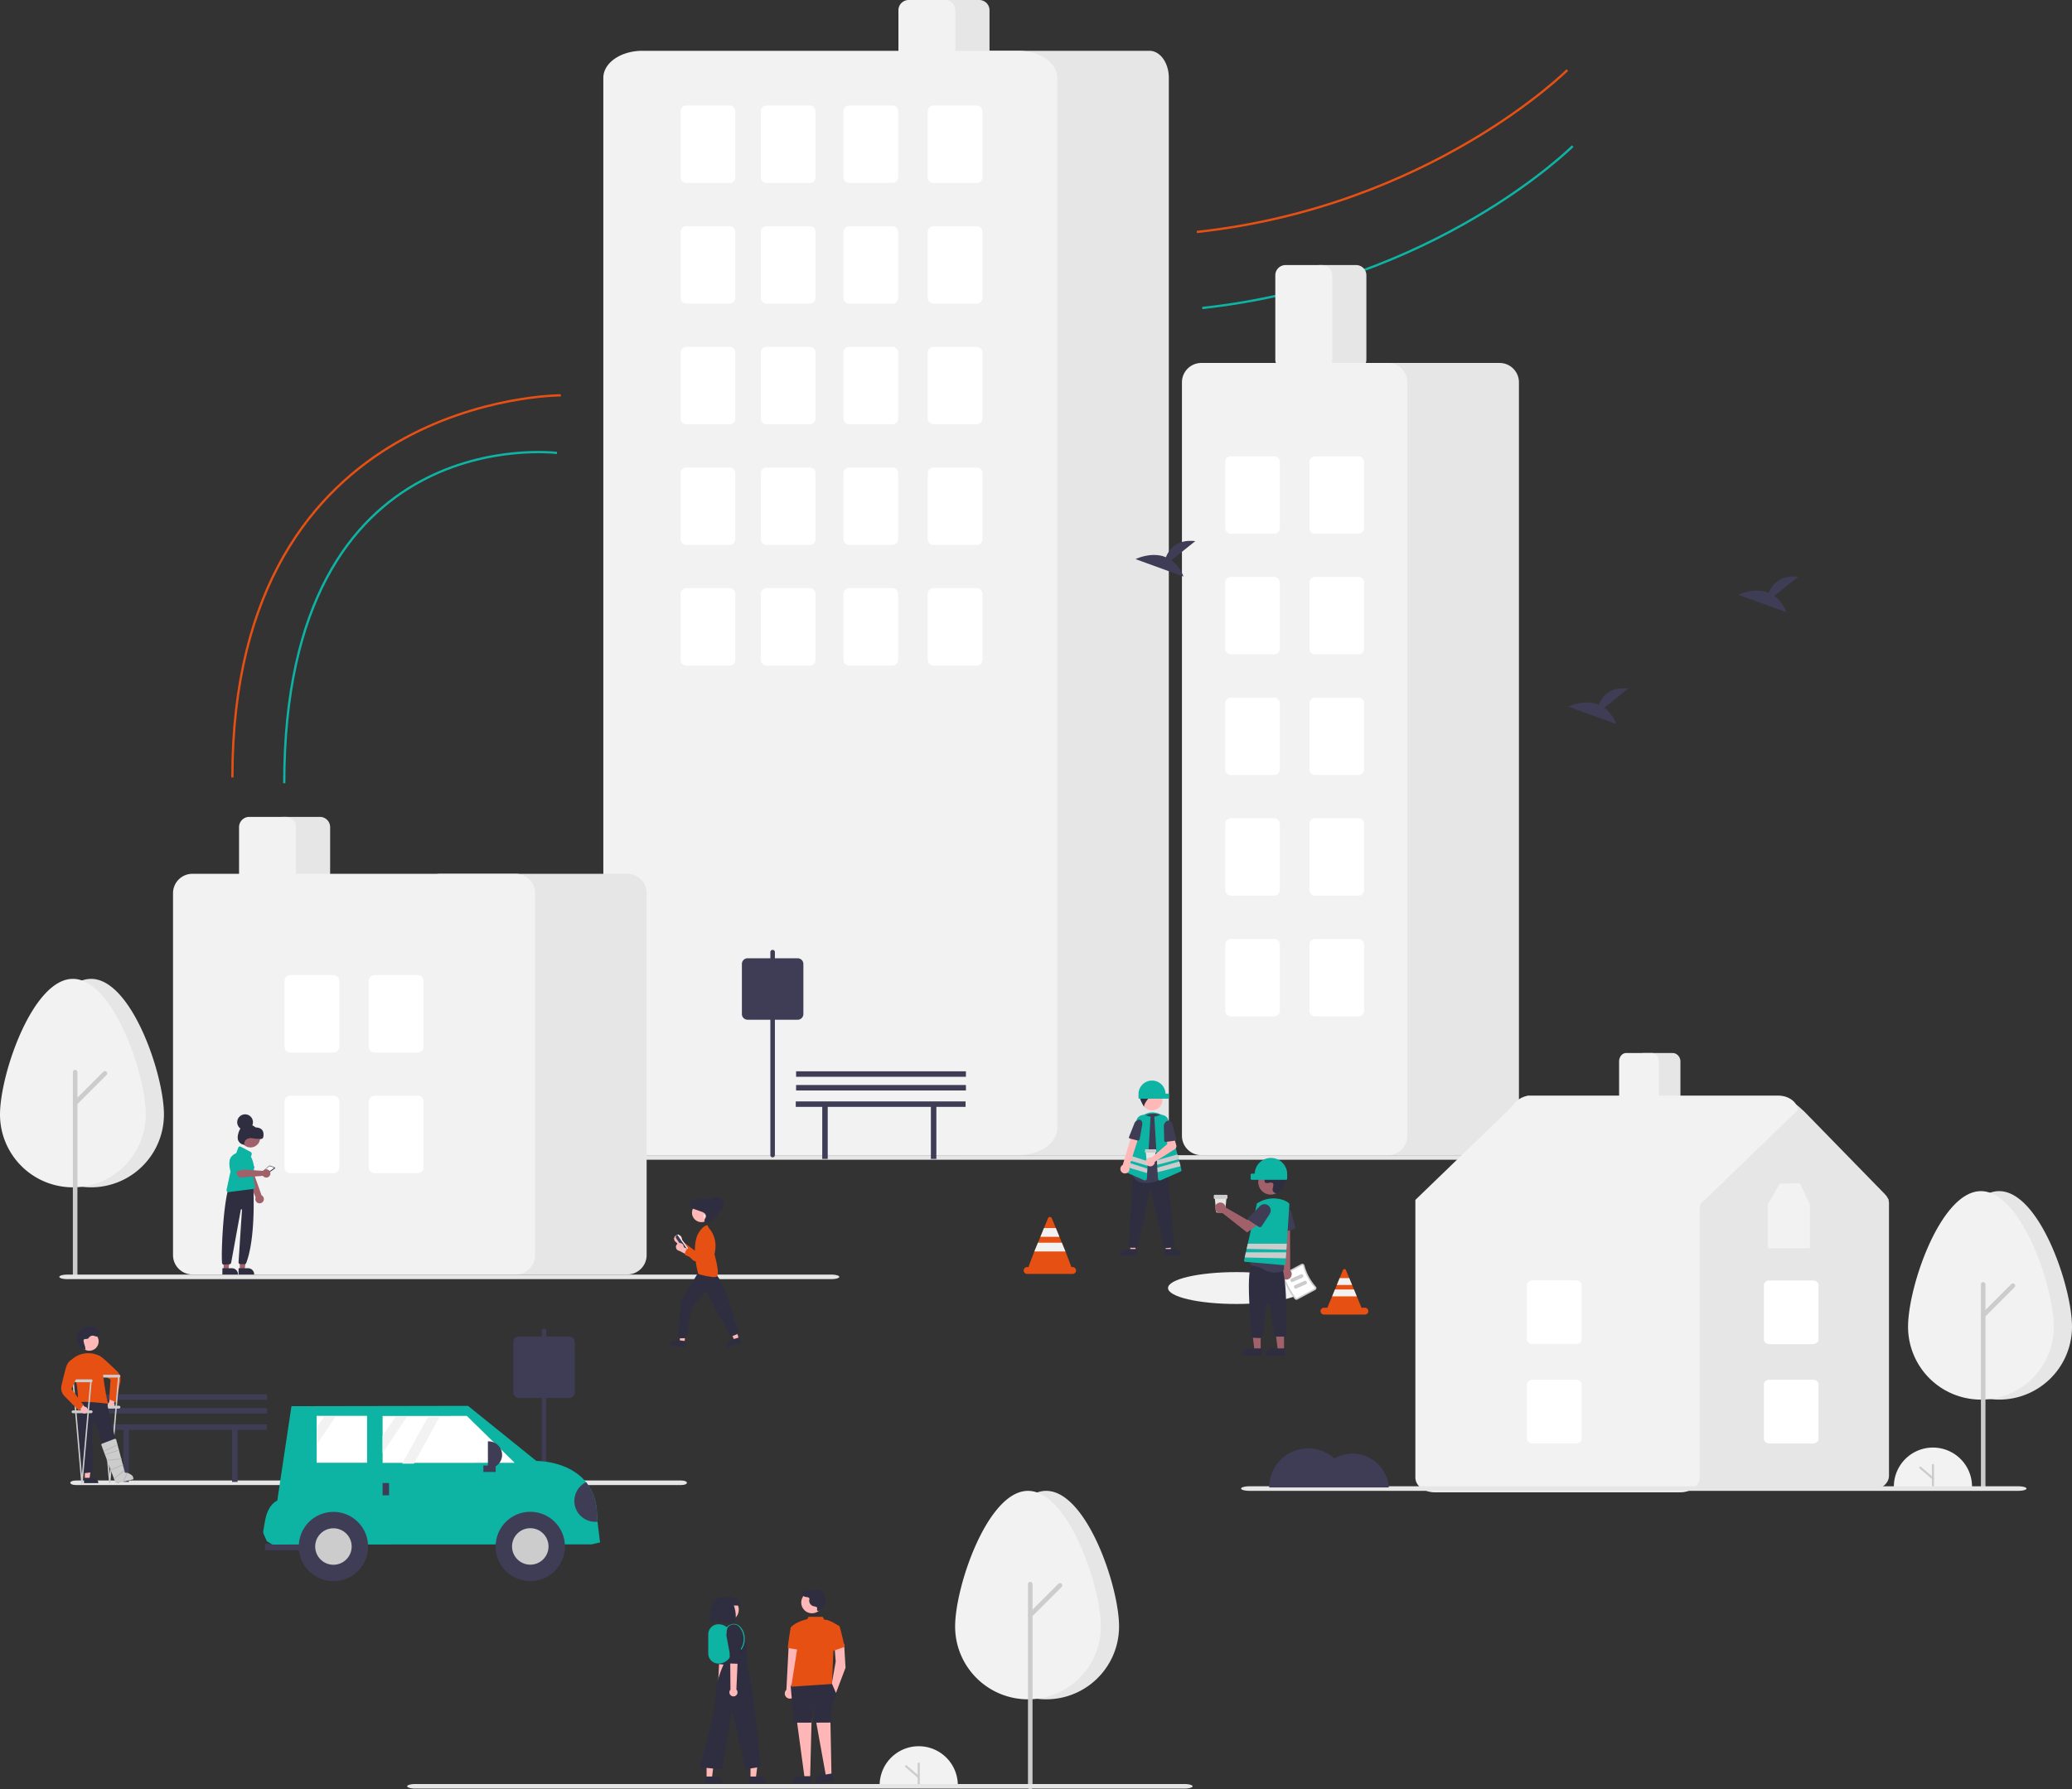 <?xml version="1.0" encoding="UTF-8" standalone="no"?>
<svg
   xmlns:dc="http://purl.org/dc/elements/1.1/"
   xmlns:cc="http://creativecommons.org/ns#"
   xmlns:rdf="http://www.w3.org/1999/02/22-rdf-syntax-ns#"
   xmlns:svg="http://www.w3.org/2000/svg"
   xmlns="http://www.w3.org/2000/svg"
   xmlns:sodipodi="http://sodipodi.sourceforge.net/DTD/sodipodi-0.dtd"
   xmlns:inkscape="http://www.inkscape.org/namespaces/inkscape"
   version="1.1"
   viewBox="0 0 909.966 786.003"
   id="svg186"
   sodipodi:docname="city.svg"
   inkscape:version="0.92.0 r15299"
   width="909.966"
   height="786.003">
  <rect x="0" y="0" width="909.966" height="786.003" fill="#333333" stroke="none"/>
  <sodipodi:namedview
     pagecolor="#ffffff"
     bordercolor="#666666"
     borderopacity="1"
     objecttolerance="10"
     gridtolerance="10"
     guidetolerance="10"
     inkscape:pageopacity="0"
     inkscape:pageshadow="2"
     inkscape:window-width="1920"
     inkscape:window-height="1017"
     id="namedview188"
     showgrid="false"
     inkscape:snap-global="false"
     inkscape:zoom="1.1856104"
     inkscape:cx="402.25166"
     inkscape:cy="507.21231"
     inkscape:window-x="1912"
     inkscape:window-y="-8"
     inkscape:window-maximized="1"
     inkscape:current-layer="svg186"
     fit-margin-top="0"
     fit-margin-left="0"
     fit-margin-right="0"
     fit-margin-bottom="0" />
  <defs
     id="defs339" />
  <path
     sodipodi:nodetypes="cc"
     style="fill:none;stroke:#0db4a4;stroke-width:1px;stroke-linecap:butt;stroke-linejoin:miter;stroke-opacity:1"
     d="M 528.002,135.294 C 630.584,124.141 690.712,64.176 690.712,64.176"
     id="path4797"
     inkscape:connector-curvature="0" />
  <path
     inkscape:connector-curvature="0"
     id="path4795"
     d="M 525.616,101.895 C 628.198,90.742 688.327,30.777 688.327,30.777"
     style="fill:none;stroke:#e75013;stroke-width:1px;stroke-linecap:butt;stroke-linejoin:miter;stroke-opacity:1"
     sodipodi:nodetypes="cc" />
  <path
     inkscape:connector-curvature="0"
     d="m 430.066,30 h -16 a 4.505,4.505 0 0 1 -4.5,-4.5 v -21 a 4.505,4.505 0 0 1 4.5,-4.5 h 16 a 4.505,4.505 0 0 1 4.5,4.5 v 21 a 4.505,4.505 0 0 1 -4.5,4.5 z"
     id="path4862"
     style="fill:#e6e6e6" />
  <path
     inkscape:connector-curvature="0"
     d="m 415.066,30 h -16 a 4.505,4.505 0 0 1 -4.5,-4.5 v -21 a 4.505,4.505 0 0 1 4.5,-4.5 h 16 a 4.505,4.505 0 0 1 4.5,4.5 v 21 a 4.505,4.505 0 0 1 -4.5,4.5 z"
     id="path4864"
     style="fill:#f2f2f2" />
  <path
     d="m 238.922,650.951 a 1,0.738 0 0 1 -1,-0.738 v -65.808 a 1,0.738 0 0 1 2,0 v 65.808 a 1,0.738 0 0 1 -1,0.738 z"
     id="path5343"
     style="fill:#3f3d56;stroke-width:0.859"
     inkscape:connector-curvature="0" />
  <path
     d="m 249.921,614.06 h -22 a 2.502,2.502 0 0 1 -2.5,-2.5 v -22 a 2.502,2.502 0 0 1 2.5,-2.5 h 22 a 2.502,2.502 0 0 1 2.5,2.5 v 22 a 2.502,2.502 0 0 1 -2.5,2.5 z"
     id="path5345"
     style="fill:#3f3d56"
     inkscape:connector-curvature="0" />
  <g
     id="g4798"
     transform="translate(355.065,34.803)">
    <path
       d="m 476.669,618.226 a 17.165,17.165 0 0 1 34.331,0"
       id="path8"
       style="fill:#f2f2f2"
       inkscape:connector-curvature="0" />
    <path
       d="m 493.835,618.226 a 0.464,0.464 0 0 1 -0.464,-0.464 v -9.047 a 0.464,0.464 0 0 1 0.928,0 v 9.047 a 0.464,0.464 0 0 1 -0.464,0.464 z"
       id="path10"
       style="fill:#cccccc"
       inkscape:connector-curvature="0" />
    <path
       d="m 493.835,615.117 a 0.462,0.462 0 0 1 -0.302,-0.112 l -5.567,-4.778 a 0.464,0.464 0 1 1 0.604,-0.704 l 5.567,4.778 a 0.464,0.464 0 0 1 -0.302,0.816 z"
       id="path12"
       style="fill:#cccccc"
       inkscape:connector-curvature="0" />
  </g>
  <g
     id="g4858"
     transform="translate(-82.679,-112.125)">
    <path
       d="m 678.257,274.56 h -16 a 4.505,4.505 0 0 1 -4.5,-4.5 v -37 a 4.505,4.505 0 0 1 4.5,-4.5 h 16 a 4.505,4.505 0 0 1 4.5,4.5 v 37 a 4.505,4.505 0 0 1 -4.5,4.5 z"
       id="path40"
       style="fill:#e6e6e6"
       inkscape:connector-curvature="0" />
    <path
       d="m 741.257,619.56 h -82 a 8.51,8.51 0 0 1 -8.5,-8.5 v -331 a 8.51,8.51 0 0 1 8.5,-8.5 h 82 a 8.509,8.509 0 0 1 8.5,8.5 v 331 a 8.509,8.509 0 0 1 -8.5,8.5 z"
       id="path42"
       style="fill:#e6e6e6"
       inkscape:connector-curvature="0" />
    <path
       d="m 692.257,619.56 h -82 a 8.51,8.51 0 0 1 -8.5,-8.5 v -331 a 8.51,8.51 0 0 1 8.5,-8.5 h 82 a 8.51,8.51 0 0 1 8.5,8.5 v 331 a 8.51,8.51 0 0 1 -8.5,8.5 z"
       id="path44"
       style="fill:#f2f2f2"
       inkscape:connector-curvature="0" />
    <path
       d="m 663.257,274.56 h -16 a 4.505,4.505 0 0 1 -4.5,-4.5 v -37 a 4.505,4.505 0 0 1 4.5,-4.5 h 16 a 4.505,4.505 0 0 1 4.5,4.5 v 37 a 4.505,4.505 0 0 1 -4.5,4.5 z"
       id="path46"
       style="fill:#f2f2f2"
       inkscape:connector-curvature="0" />
    <path
       d="m 642.257,346.56 h -19 a 2.503,2.503 0 0 1 -2.5,-2.5 v -29 a 2.503,2.503 0 0 1 2.5,-2.5 h 19 a 2.503,2.503 0 0 1 2.5,2.5 v 29 a 2.503,2.503 0 0 1 -2.5,2.5 z"
       id="path48"
       style="fill:#ffffff"
       inkscape:connector-curvature="0" />
    <path
       d="m 679.257,346.56 h -19 a 2.503,2.503 0 0 1 -2.5,-2.5 v -29 a 2.503,2.503 0 0 1 2.5,-2.5 h 19 a 2.503,2.503 0 0 1 2.5,2.5 v 29 a 2.503,2.503 0 0 1 -2.5,2.5 z"
       id="path50"
       style="fill:#ffffff"
       inkscape:connector-curvature="0" />
    <path
       d="m 642.257,399.56 h -19 a 2.503,2.503 0 0 1 -2.5,-2.5 v -29 a 2.503,2.503 0 0 1 2.5,-2.5 h 19 a 2.503,2.503 0 0 1 2.5,2.5 v 29 a 2.503,2.503 0 0 1 -2.5,2.5 z"
       id="path52"
       style="fill:#ffffff"
       inkscape:connector-curvature="0" />
    <path
       d="m 679.257,399.56 h -19 a 2.503,2.503 0 0 1 -2.5,-2.5 v -29 a 2.503,2.503 0 0 1 2.5,-2.5 h 19 a 2.503,2.503 0 0 1 2.5,2.5 v 29 a 2.503,2.503 0 0 1 -2.5,2.5 z"
       id="path54"
       style="fill:#ffffff"
       inkscape:connector-curvature="0" />
    <path
       d="m 642.257,452.56 h -19 a 2.503,2.503 0 0 1 -2.5,-2.5 v -29 a 2.503,2.503 0 0 1 2.5,-2.5 h 19 a 2.503,2.503 0 0 1 2.5,2.5 v 29 a 2.503,2.503 0 0 1 -2.5,2.5 z"
       id="path56"
       style="fill:#ffffff"
       inkscape:connector-curvature="0" />
    <path
       d="m 679.257,452.56 h -19 a 2.503,2.503 0 0 1 -2.5,-2.5 v -29 a 2.503,2.503 0 0 1 2.5,-2.5 h 19 a 2.503,2.503 0 0 1 2.5,2.5 v 29 a 2.503,2.503 0 0 1 -2.5,2.5 z"
       id="path58"
       style="fill:#ffffff"
       inkscape:connector-curvature="0" />
    <path
       d="m 642.257,505.56 h -19 a 2.503,2.503 0 0 1 -2.5,-2.5 v -29 a 2.503,2.503 0 0 1 2.5,-2.5 h 19 a 2.503,2.503 0 0 1 2.5,2.5 v 29 a 2.503,2.503 0 0 1 -2.5,2.5 z"
       id="path60"
       style="fill:#ffffff"
       inkscape:connector-curvature="0" />
    <path
       d="m 679.257,505.56 h -19 a 2.503,2.503 0 0 1 -2.5,-2.5 v -29 a 2.503,2.503 0 0 1 2.5,-2.5 h 19 a 2.503,2.503 0 0 1 2.5,2.5 v 29 a 2.503,2.503 0 0 1 -2.5,2.5 z"
       id="path62"
       style="fill:#ffffff"
       inkscape:connector-curvature="0" />
    <path
       d="m 642.257,558.56 h -19 a 2.503,2.503 0 0 1 -2.5,-2.5 v -29 a 2.503,2.503 0 0 1 2.5,-2.5 h 19 a 2.503,2.503 0 0 1 2.5,2.5 v 29 a 2.503,2.503 0 0 1 -2.5,2.5 z"
       id="path64"
       style="fill:#ffffff"
       inkscape:connector-curvature="0" />
    <path
       d="m 679.257,558.56 h -19 a 2.503,2.503 0 0 1 -2.5,-2.5 v -29 a 2.503,2.503 0 0 1 2.5,-2.5 h 19 a 2.503,2.503 0 0 1 2.5,2.5 v 29 a 2.503,2.503 0 0 1 -2.5,2.5 z"
       id="path66"
       style="fill:#ffffff"
       inkscape:connector-curvature="0" />
  </g>
  <g
     id="g4793"
     transform="translate(-119.795,165.994)">
    <path
       d="m 611.257,548.459 c 0,-17.661 -14.327,-59.57 -32,-59.57 -17.673,0 -32,41.909 -32,59.57 a 32,32 0 0 0 64,0 z"
       id="path22"
       style="fill:#e6e6e6"
       inkscape:connector-curvature="0" />
    <path
       d="m 603.257,548.459 c 0,-17.661 -14.327,-59.57 -32,-59.57 -17.673,0 -32,41.909 -32,59.57 a 32,32 0 0 0 64,0 z"
       id="path24"
       style="fill:#f2f2f2"
       inkscape:connector-curvature="0" />
    <path
       d="m 572.257,620.009 a 1,1 0 0 1 -1,-1 v -89.141 a 1,1 0 0 1 2,0 v 89.141 a 1,1 0 0 1 -1,1 z"
       id="path26"
       style="fill:#cccccc"
       inkscape:connector-curvature="0" />
    <path
       d="m 572.257,544.482 a 1,1 0 0 1 -0.707,-1.707 l 13.078,-13.078 a 1,1 0 0 1 1.414,1.414 l -13.078,13.078 a 0.996,0.996 0 0 1 -0.707,0.293 z"
       id="path28"
       style="fill:#cccccc"
       inkscape:connector-curvature="0" />
  </g>
  <path
     inkscape:connector-curvature="0"
     d="m 504.819,507.436 h -82 a 8.51,11.863 0 0 1 -8.5,-11.849 V 34.162 a 8.51,11.863 0 0 1 8.5,-11.849 h 82 a 8.509,11.863 0 0 1 8.5,11.849 v 461.425 a 8.509,11.863 0 0 1 -8.5,11.849 z"
     id="path4818"
     style="fill:#e6e6e6;stroke-width:1.181" />
  <path
     inkscape:connector-curvature="0"
     d="M 447.202,507.436 H 282.082 A 17.135,11.863 0 0 1 264.966,495.587 V 34.162 a 17.135,11.863 0 0 1 17.116,-11.849 h 165.121 a 17.135,11.863 0 0 1 17.116,11.849 v 461.425 a 17.135,11.863 0 0 1 -17.116,11.849 z"
     id="path4820"
     style="fill:#f2f2f2;stroke-width:1.675" />
  <path
     inkscape:connector-curvature="0"
     d="m 391.94,80.363 h -19 a 2.503,2.503 0 0 1 -2.5,-2.5 v -29 a 2.503,2.503 0 0 1 2.5,-2.5 h 19 a 2.503,2.503 0 0 1 2.5,2.5 v 29 a 2.503,2.503 0 0 1 -2.5,2.5 z"
     id="path4822"
     style="fill:#ffffff" />
  <path
     inkscape:connector-curvature="0"
     d="m 428.94,80.363 h -19 a 2.503,2.503 0 0 1 -2.5,-2.5 v -29 a 2.503,2.503 0 0 1 2.5,-2.5 h 19 a 2.503,2.503 0 0 1 2.5,2.5 v 29 a 2.503,2.503 0 0 1 -2.5,2.5 z"
     id="path4824"
     style="fill:#ffffff" />
  <path
     inkscape:connector-curvature="0"
     d="m 391.94,133.363 h -19 a 2.503,2.503 0 0 1 -2.5,-2.5 v -29 a 2.503,2.503 0 0 1 2.5,-2.5 h 19 a 2.503,2.503 0 0 1 2.5,2.5 v 29 a 2.503,2.503 0 0 1 -2.5,2.5 z"
     id="path4826"
     style="fill:#ffffff" />
  <path
     inkscape:connector-curvature="0"
     d="m 428.94,133.363 h -19 a 2.503,2.503 0 0 1 -2.5,-2.5 v -29 a 2.503,2.503 0 0 1 2.5,-2.5 h 19 a 2.503,2.503 0 0 1 2.5,2.5 v 29 a 2.503,2.503 0 0 1 -2.5,2.5 z"
     id="path4828"
     style="fill:#ffffff" />
  <path
     inkscape:connector-curvature="0"
     d="m 391.94,186.363 h -19 a 2.503,2.503 0 0 1 -2.5,-2.5 v -29 a 2.503,2.503 0 0 1 2.5,-2.5 h 19 a 2.503,2.503 0 0 1 2.5,2.5 v 29 a 2.503,2.503 0 0 1 -2.5,2.5 z"
     id="path4830"
     style="fill:#ffffff" />
  <path
     inkscape:connector-curvature="0"
     d="m 428.94,186.363 h -19 a 2.503,2.503 0 0 1 -2.5,-2.5 v -29 a 2.503,2.503 0 0 1 2.5,-2.5 h 19 a 2.503,2.503 0 0 1 2.5,2.5 v 29 a 2.503,2.503 0 0 1 -2.5,2.5 z"
     id="path4832"
     style="fill:#ffffff" />
  <path
     inkscape:connector-curvature="0"
     d="m 391.94,239.363 h -19 a 2.503,2.503 0 0 1 -2.5,-2.5 v -29 a 2.503,2.503 0 0 1 2.5,-2.5 h 19 a 2.503,2.503 0 0 1 2.5,2.5 v 29 a 2.503,2.503 0 0 1 -2.5,2.5 z"
     id="path4834"
     style="fill:#ffffff" />
  <path
     inkscape:connector-curvature="0"
     d="m 428.94,239.363 h -19 a 2.503,2.503 0 0 1 -2.5,-2.5 v -29 a 2.503,2.503 0 0 1 2.5,-2.5 h 19 a 2.503,2.503 0 0 1 2.5,2.5 v 29 a 2.503,2.503 0 0 1 -2.5,2.5 z"
     id="path4836"
     style="fill:#ffffff" />
  <path
     inkscape:connector-curvature="0"
     d="m 391.94,292.363 h -19 a 2.503,2.503 0 0 1 -2.5,-2.5 v -29 a 2.503,2.503 0 0 1 2.5,-2.5 h 19 a 2.503,2.503 0 0 1 2.5,2.5 v 29 a 2.503,2.503 0 0 1 -2.5,2.5 z"
     id="path4838"
     style="fill:#ffffff" />
  <path
     inkscape:connector-curvature="0"
     d="m 428.94,292.363 h -19 a 2.503,2.503 0 0 1 -2.5,-2.5 v -29 a 2.503,2.503 0 0 1 2.5,-2.5 h 19 a 2.503,2.503 0 0 1 2.5,2.5 v 29 a 2.503,2.503 0 0 1 -2.5,2.5 z"
     id="path4840"
     style="fill:#ffffff" />
  <path
     inkscape:connector-curvature="0"
     style="fill:#ffffff"
     id="path4842"
     d="m 355.642,80.363 h -19 a 2.503,2.503 0 0 1 -2.5,-2.5 v -29 a 2.503,2.503 0 0 1 2.5,-2.5 h 19 a 2.503,2.503 0 0 1 2.5,2.5 v 29 a 2.503,2.503 0 0 1 -2.5,2.5 z" />
  <path
     inkscape:connector-curvature="0"
     style="fill:#ffffff"
     id="path4844"
     d="m 355.642,133.363 h -19 a 2.503,2.503 0 0 1 -2.5,-2.5 v -29 a 2.503,2.503 0 0 1 2.5,-2.5 h 19 a 2.503,2.503 0 0 1 2.5,2.5 v 29 a 2.503,2.503 0 0 1 -2.5,2.5 z" />
  <path
     inkscape:connector-curvature="0"
     style="fill:#ffffff"
     id="path4846"
     d="m 355.642,186.363 h -19 a 2.503,2.503 0 0 1 -2.5,-2.5 v -29 a 2.503,2.503 0 0 1 2.5,-2.5 h 19 a 2.503,2.503 0 0 1 2.5,2.5 v 29 a 2.503,2.503 0 0 1 -2.5,2.5 z" />
  <path
     inkscape:connector-curvature="0"
     style="fill:#ffffff"
     id="path4848"
     d="m 355.642,239.363 h -19 a 2.503,2.503 0 0 1 -2.5,-2.5 v -29 a 2.503,2.503 0 0 1 2.5,-2.5 h 19 a 2.503,2.503 0 0 1 2.5,2.5 v 29 a 2.503,2.503 0 0 1 -2.5,2.5 z" />
  <path
     inkscape:connector-curvature="0"
     style="fill:#ffffff"
     id="path4850"
     d="m 355.642,292.363 h -19 a 2.503,2.503 0 0 1 -2.5,-2.5 v -29 a 2.503,2.503 0 0 1 2.5,-2.5 h 19 a 2.503,2.503 0 0 1 2.5,2.5 v 29 a 2.503,2.503 0 0 1 -2.5,2.5 z" />
  <path
     inkscape:connector-curvature="0"
     d="m 320.412,80.363 h -19 a 2.503,2.503 0 0 1 -2.5,-2.5 v -29 a 2.503,2.503 0 0 1 2.5,-2.5 h 19 a 2.503,2.503 0 0 1 2.5,2.5 v 29 a 2.503,2.503 0 0 1 -2.5,2.5 z"
     id="path4852"
     style="fill:#ffffff" />
  <path
     inkscape:connector-curvature="0"
     d="m 320.412,133.363 h -19 a 2.503,2.503 0 0 1 -2.5,-2.5 v -29 a 2.503,2.503 0 0 1 2.5,-2.5 h 19 a 2.503,2.503 0 0 1 2.5,2.5 v 29 a 2.503,2.503 0 0 1 -2.5,2.5 z"
     id="path4854"
     style="fill:#ffffff" />
  <path
     inkscape:connector-curvature="0"
     d="m 320.412,186.363 h -19 a 2.503,2.503 0 0 1 -2.5,-2.5 v -29 a 2.503,2.503 0 0 1 2.5,-2.5 h 19 a 2.503,2.503 0 0 1 2.5,2.5 v 29 a 2.503,2.503 0 0 1 -2.5,2.5 z"
     id="path4856"
     style="fill:#ffffff" />
  <path
     inkscape:connector-curvature="0"
     d="m 320.412,239.363 h -19 a 2.503,2.503 0 0 1 -2.5,-2.5 v -29 a 2.503,2.503 0 0 1 2.5,-2.5 h 19 a 2.503,2.503 0 0 1 2.5,2.5 v 29 a 2.503,2.503 0 0 1 -2.5,2.5 z"
     id="path4858"
     style="fill:#ffffff" />
  <path
     inkscape:connector-curvature="0"
     d="m 320.412,292.363 h -19 a 2.503,2.503 0 0 1 -2.5,-2.5 v -29 a 2.503,2.503 0 0 1 2.5,-2.5 h 19 a 2.503,2.503 0 0 1 2.5,2.5 v 29 a 2.503,2.503 0 0 1 -2.5,2.5 z"
     id="path4860"
     style="fill:#ffffff" />
  <g
     id="g4830"
     transform="translate(-534.186,165.994)">
    <path
       d="m 920.503,618.226 a 17.165,17.165 0 0 1 34.331,0"
       id="path2"
       style="fill:#f2f2f2"
       inkscape:connector-curvature="0" />
    <path
       d="m 937.668,618.226 a 0.464,0.464 0 0 1 -0.464,-0.464 v -9.047 a 0.464,0.464 0 1 1 0.928,0 v 9.047 a 0.464,0.464 0 0 1 -0.464,0.464 z"
       id="path4"
       style="fill:#cccccc"
       inkscape:connector-curvature="0" />
    <path
       d="m 937.668,615.117 a 0.462,0.462 0 0 1 -0.302,-0.112 l -5.567,-4.778 a 0.464,0.464 0 1 1 0.604,-0.704 l 5.567,4.778 a 0.464,0.464 0 0 1 -0.302,0.816 z"
       id="path6"
       style="fill:#cccccc"
       inkscape:connector-curvature="0" />
  </g>
  <ellipse
     style="fill:#f2f2f2"
     id="ellipse16"
     ry="7"
     rx="30"
     cy="565.792"
     cx="542.966" />
  <g
     id="g4878"
     transform="translate(-82.902,-58.909)">
    <path
       d="m 154.902,548.459 c 0,-17.661 -14.327,-59.57 -32,-59.57 -17.673,0 -32,41.909 -32,59.57 a 32,32 0 0 0 64,0 z"
       id="path32"
       style="fill:#e6e6e6"
       inkscape:connector-curvature="0" />
    <path
       d="m 146.902,548.459 c 0,-17.661 -14.327,-59.57 -32,-59.57 -17.673,0 -32,41.909 -32,59.57 a 32,32 0 0 0 64,0 z"
       id="path34"
       style="fill:#f2f2f2"
       inkscape:connector-curvature="0" />
    <path
       d="m 115.902,620.009 a 1,1 0 0 1 -1,-1 v -89.141 a 1,1 0 0 1 2,0 v 89.141 a 1,1 0 0 1 -1,1 z"
       id="path36"
       style="fill:#cccccc"
       inkscape:connector-curvature="0" />
    <path
       d="m 115.902,544.482 a 1,1 0 0 1 -0.707,-1.707 l 13.078,-13.078 a 1,1 0 0 1 1.414,1.414 l -13.078,13.078 a 0.996,0.996 0 0 1 -0.707,0.293 z"
       id="path38"
       style="fill:#cccccc"
       inkscape:connector-curvature="0" />
  </g>
  <path
     style="fill:#e6e6e6;stroke-width:0.599"
     id="path84"
     d="M 656.992,509.436 H 281.754 a 0.359,1 0 1 1 0,-2 h 375.238 a 0.359,1 0 0 1 0,2 z"
     inkscape:connector-curvature="0" />
  <path
     style="fill:#e6e6e6;stroke-width:1.899"
     id="path88"
     d="M 364.989,561.884 H 29.649 a 3.606,1 0 0 1 0,-2 h 335.34 a 3.606,1 0 1 1 0,2 z"
     inkscape:connector-curvature="0" />
  <path
     style="fill:#e6e6e6;stroke-width:1.585"
     id="path90"
     d="M 299.151,652.332 H 33.391 c -3.351,0 -3.351,-2 0,-2 H 299.151 c 3.351,0 3.351,2 0,2 z"
     inkscape:connector-curvature="0"
     sodipodi:nodetypes="sssss" />
  <g
     id="g4842"
     transform="translate(99.709,34.338)">
    <path
       d="m 810.257,548.459 c 0,-17.661 -14.327,-59.57 -32,-59.57 -17.673,0 -32,41.909 -32,59.57 a 32,32 0 0 0 64,0 z"
       id="path92"
       style="fill:#e6e6e6"
       inkscape:connector-curvature="0" />
    <path
       d="m 802.257,548.459 c 0,-17.661 -14.327,-59.57 -32,-59.57 -17.673,0 -32,41.909 -32,59.57 a 32,32 0 0 0 64,0 z"
       id="path94"
       style="fill:#f2f2f2"
       inkscape:connector-curvature="0" />
    <path
       d="m 771.257,620.009 a 1,1 0 0 1 -1,-1 v -89.141 a 1,1 0 0 1 2,0 v 89.141 a 1,1 0 0 1 -1,1 z"
       id="path96"
       style="fill:#cccccc"
       inkscape:connector-curvature="0" />
    <path
       d="m 771.257,544.482 a 1,1 0 0 1 -0.707,-1.707 l 13.078,-13.078 a 1,1 0 0 1 1.414,1.414 l -13.078,13.078 a 0.996,0.996 0 0 1 -0.707,0.293 z"
       id="path98"
       style="fill:#cccccc"
       inkscape:connector-curvature="0" />
  </g>
  <g
     id="g4862"
     transform="translate(-32.435,-111.625)">
    <path
       d="m 371.753,620.009 a 1,1 0 0 1 -1,-1 v -89.141 a 1,1 0 0 1 2,0 v 89.141 a 1,1 0 0 1 -1,1 z"
       id="path30"
       style="fill:#3f3d56"
       inkscape:connector-curvature="0" />
    <path
       d="m 382.752,559.56 h -22 a 2.502,2.502 0 0 1 -2.5,-2.5 v -22 a 2.502,2.502 0 0 1 2.5,-2.5 h 22 a 2.502,2.502 0 0 1 2.5,2.5 v 22 a 2.502,2.502 0 0 1 -2.5,2.5 z"
       id="path108"
       style="fill:#3f3d56"
       inkscape:connector-curvature="0" />
  </g>
  <g
     id="g4753"
     transform="translate(32.618,-86.907)">
    <path
       d="m 479.254,580.29 h -10.386 v -3.153 c 3.282,-2.284 6.19,-2.085 10.015,0.185 z"
       id="path144"
       style="fill:#0db4a4;fill-opacity:1"
       inkscape:connector-curvature="0" />
    <polygon
       points="72.002,404.771 72.002,413.541 69.728,413.541 69.388,404.771 "
       id="polygon146"
       transform="translate(394.084,222.752)"
       style="fill:#ffb8b8" />
    <path
       d="m 466.666,638.496 -7.332,-2.7e-4 v -0.093 a 2.854,2.854 0 0 1 2.854,-2.854 h 2e-4 l 4.478,1.8e-4 z"
       id="path148"
       style="fill:#2f2e41"
       inkscape:connector-curvature="0" />
    <polygon
       points="84.809,413.541 87.082,413.541 87.422,404.771 84.808,404.771 "
       id="polygon150"
       transform="translate(394.462,222.752)"
       style="fill:#ffb8b8" />
    <path
       d="m 478.69,635.55 4.478,-1.8e-4 h 1e-4 a 2.854,2.854 0 0 1 2.854,2.854 v 0.093 l -7.332,2.7e-4 z"
       id="path152"
       style="fill:#2f2e41"
       inkscape:connector-curvature="0" />
    <path
       d="m 479.33,635.168 a 0.838,0.838 0 0 1 -0.815,-0.653 l -5.636,-24.581 a 0.27,0.27 0 0 0 -0.272,-0.218 v 0 a 0.27,0.27 0 0 0 -0.271,0.22 l -5.175,24.415 a 0.839,0.839 0 0 1 -0.817,0.661 h -2.465 a 0.835,0.835 0 0 1 -0.833,-0.884 l 1.836,-30.946 0.739,-0.219 0.014,1.8e-4 14.514,0.127 3.091,30.912 a 0.834,0.834 0 0 1 -0.763,0.913 l -3.079,0.249 q -0.034,0.003 -0.067,0.003 z"
       id="path154"
       style="fill:#2f2e41"
       inkscape:connector-curvature="0" />
    <circle
       cx="473.336"
       cy="570.084"
       r="4.555"
       id="circle156"
       style="fill:#ffb8b8" />
    <path
       d="m 470.546,606.577 a 7.862,7.862 0 0 1 -2.361,-0.332 5.211,5.211 0 0 1 -3.16,-2.666 0.836,0.836 0 0 1 -0.062,-0.622 c 0.502,-1.715 2.93,-10.627 1.381,-17.712 a 7.508,7.508 0 0 1 1.067,-5.771 7.414,7.414 0 0 1 4.809,-3.234 v -1.9e-4 c 0.257,-0.05 0.515,-0.091 0.768,-0.122 a 7.388,7.388 0 0 1 5.983,1.968 7.571,7.571 0 0 1 2.377,6.002 l -1.19,19.104 a 0.827,0.827 0 0 1 -0.445,0.687 c -1.371,0.718 -5.49,2.7 -9.166,2.7 z"
       id="path158"
       style="fill:#3f3d56"
       inkscape:connector-curvature="0" />
    <path
       d="m 478.482,566.731 a 5.593,5.593 0 0 0 -6.13,-3.447 l 1.436,1.161 c -1.784,0.06 -3.663,-0.068 -4.937,1.183 0.406,-0.011 0.937,0.856 1.343,0.845 a 2.127,2.127 0 0 0 -1.781,1.228 3.499,3.499 0 0 0 -0.207,2.225 25.851,25.851 0 0 0 1.6,3.179 c -0.053,-1.812 3.514,-6.134 5.256,-5.683 a 4.78,4.78 0 0 0 -2.207,1.676 6.473,6.473 0 0 1 3.839,-0.628 2.717,2.717 0 0 0 0.915,0.051 1.117,1.117 0 0 0 0.662,-1.786 z"
       id="path160"
       style="fill:#2f2e41"
       inkscape:connector-curvature="0" />
    <path
       d="m 470.232,605.43 a 0.835,0.835 0 0 1 -0.334,-0.07 l -8.643,-3.772 a 0.829,0.829 0 0 1 -0.473,-0.979 l 5.721,-21.614 a 3.128,3.128 0 0 1 3.884,-2.208 l 2.288,0.653 -1.611,27.204 a 0.837,0.837 0 0 1 -0.398,0.662 0.828,0.828 0 0 1 -0.434,0.124 z"
       id="path162"
       style="fill:#0db4a4;fill-opacity:1"
       inkscape:connector-curvature="0" />
    <path
       d="m 486.228,600.608 -0.38,-1.434 -0.551,-2.085 -0.265,-1 -0.551,-2.079 -3.974,-15.017 a 3.125,3.125 0 0 0 -3.884,-2.207 l -2.287,0.653 1.133,19.134 0.117,1.997 0.074,1.259 v 0.002 l 0.119,1.986 0.167,2.825 a 0.84,0.84 0 0 0 0.833,0.786 0.85,0.85 0 0 0 0.334,-0.07 l 8.643,-3.772 a 0.828,0.828 0 0 0 0.473,-0.979 z"
       id="path164"
       style="fill:#0db4a4;fill-opacity:1"
       inkscape:connector-curvature="0" />
    <polygon
       points="90.57,373.339 81.124,375.82 81.007,373.823 90.019,371.259 "
       id="polygon166"
       transform="translate(394.462,222.752)"
       style="fill:#cccccc" />
    <polygon
       points="81.198,377.079 90.835,374.338 91.386,376.423 81.317,379.068 81.198,377.081 "
       id="polygon168"
       transform="translate(394.462,222.752)"
       style="fill:#cccccc" />
    <polygon
       points="76.963,374.253 76.846,376.213 67.582,373.454 68.125,371.402 "
       id="polygon170"
       transform="translate(394.462,222.752)"
       style="fill:#cccccc" />
    <polygon
       points="76.77,377.504 67.317,374.453 66.773,376.51 76.655,379.453 "
       id="polygon172"
       transform="translate(394.462,222.752)"
       style="fill:#cccccc" />
    <path
       d="m 461.943,602.306 a 1.992,1.992 0 0 0 1.306,-2.762 l 4.444,-13.952 -3.151,-0.66 -4.074,13.679 a 2.003,2.003 0 0 0 1.475,3.695 z"
       id="path174"
       style="fill:#ffb8b8"
       inkscape:connector-curvature="0" />
    <path
       d="m 467.817,578.734 v 0 c 0.905,0.092 1.414,1.11 1.189,2.377 l -1.08,6.079 c -0.081,0.456 -0.456,0.817 -0.768,0.739 l -3.652,-0.913 c -0.281,-0.07 -0.385,-0.469 -0.225,-0.869 l 2.192,-5.5 a 2.646,2.646 0 0 1 2.343,-1.913 z"
       id="path176"
       style="fill:#3f3d56"
       inkscape:connector-curvature="0" />
    <path
       d="m 473.32,561.559 v 0 a 5.934,5.934 0 0 1 5.93,5.749 h 1.117 a 0.371,0.371 0 0 1 0.371,0.371 v 1.484 a 0.371,0.371 0 0 1 -0.371,0.371 h -12.612 a 0.371,0.371 0 0 1 -0.371,-0.371 v -1.669 a 5.935,5.935 0 0 1 5.935,-5.935 z"
       id="path178"
       style="fill:#0db4a4;fill-opacity:1"
       inkscape:connector-curvature="0" />
    <path
       d="m 474.029,598.244 h -2.622 a 0.337,0.337 0 0 1 -0.337,-0.305 l -0.525,-5.379 h 4.345 l -0.525,5.379 a 0.337,0.337 0 0 1 -0.337,0.305 z"
       id="path180"
       style="fill:#e6e6e6"
       inkscape:connector-curvature="0" />
    <path
       d="m 474.883,593.237 h -4.331 a 0.339,0.339 0 0 1 -0.338,-0.338 v -0.812 a 0.339,0.339 0 0 1 0.338,-0.338 h 4.331 a 0.339,0.339 0 0 1 0.338,0.338 v 0.812 a 0.339,0.339 0 0 1 -0.338,0.338 z"
       id="path182"
       style="fill:#cccccc"
       inkscape:connector-curvature="0" />
    <path
       d="m 472.774,595.36 a 1.952,1.952 0 0 1 0.302,0.059 l 6.982,-5.988 -0.408,-2.197 3.235,-1.049 1.1,3.819 a 1.484,1.484 0 0 1 -0.632,1.665 l -8.842,5.596 a 1.947,1.947 0 1 1 -1.736,-1.905 z"
       id="path184"
       style="fill:#ffb8b8"
       inkscape:connector-curvature="0" />
    <path
       d="m 480.076,579.236 v 0 c 0.967,-0.271 1.932,0.465 2.256,1.718 l 1.553,6.015 c 0.116,0.451 -0.11,0.93 -0.463,0.981 l -4.137,0.595 c -0.318,0.046 -0.599,-0.281 -0.611,-0.711 l -0.161,-5.919 a 2.603,2.603 0 0 1 1.562,-2.68 z"
       id="path186"
       style="fill:#3f3d56"
       inkscape:connector-curvature="0" />
  </g>
  <g
     id="g4777"
     transform="translate(10.538,-62.869)">
    <path
       d="m 527.101,595.508 h -3.15 a 0.405,0.405 0 0 1 -0.405,-0.367 l -0.63,-6.462 h 5.22 l -0.63,6.462 a 0.405,0.405 0 0 1 -0.405,0.367 z"
       id="path188"
       style="fill:#e6e6e6"
       inkscape:connector-curvature="0" />
    <path
       d="m 528.128,589.491 h -5.203 a 0.407,0.407 0 0 1 -0.406,-0.407 v -0.976 a 0.407,0.407 0 0 1 0.406,-0.406 h 5.203 a 0.407,0.407 0 0 1 0.406,0.406 v 0.976 a 0.407,0.407 0 0 1 -0.406,0.407 z"
       id="path190"
       style="fill:#cccccc"
       inkscape:connector-curvature="0" />
    <path
       d="m 558.046,633.458 a 37.324,37.324 0 0 1 -5.364,-10.012 0.959,0.959 0 0 1 0.453,-1.154 l 7.831,-4.196 a 0.946,0.946 0 0 1 0.83,-0.034 0.962,0.962 0 0 1 0.548,0.643 22.801,22.801 0 0 0 5.001,9.334 0.962,0.962 0 0 1 0.231,0.813 0.946,0.946 0 0 1 -0.488,0.673 l -7.831,4.196 a 0.959,0.959 0 0 1 -1.212,-0.262 z"
       id="path192"
       style="fill:#cccccc"
       inkscape:connector-curvature="0" />
    <path
       d="m 558.581,633.056 a 0.289,0.289 0 0 0 0.361,0.075 l 7.831,-4.196 a 0.278,0.278 0 0 0 0.145,-0.2 0.294,0.294 0 0 0 -0.072,-0.251 23.472,23.472 0 0 1 -5.149,-9.609 0.294,0.294 0 0 0 -0.169,-0.199 0.278,0.278 0 0 0 -0.247,0.01 l -7.831,4.196 a 0.289,0.289 0 0 0 -0.138,0.343 36.656,36.656 0 0 0 5.269,9.833 z"
       id="path194"
       style="fill:#ffffff"
       inkscape:connector-curvature="0" />
    <path
       d="m 561.48,624.084 -4.265,1.883 a 0.669,0.669 0 0 1 -0.881,-0.342 l -0.105,-0.239 a 0.669,0.669 0 0 1 0.342,-0.881 l 4.265,-1.883 a 0.669,0.669 0 0 1 0.881,0.342 l 0.105,0.239 a 0.669,0.669 0 0 1 -0.342,0.881 z"
       id="path196"
       style="fill:#cccccc"
       inkscape:connector-curvature="0" />
    <path
       d="m 563.04,626.981 -4.265,1.883 a 0.669,0.669 0 0 1 -0.881,-0.342 l -0.105,-0.239 a 0.669,0.669 0 0 1 0.342,-0.881 l 4.265,-1.883 a 0.669,0.669 0 0 1 0.881,0.342 l 0.105,0.239 a 0.669,0.669 0 0 1 -0.342,0.881 z"
       id="path198"
       style="fill:#cccccc"
       inkscape:connector-curvature="0" />
    <path
       d="m 553.036,624.567 a 2.394,2.394 0 0 1 -0.46,-3.642 l -1.799,-25.526 5.181,0.502 0.142,24.998 a 2.407,2.407 0 0 1 -3.065,3.667 z"
       id="path200"
       style="fill:#a0616a"
       inkscape:connector-curvature="0" />
    <path
       d="m 551.951,603.976 a 0.999,0.999 0 0 1 -0.414,-0.758 l -0.38,-6.88 a 2.763,2.763 0 0 1 5.425,-0.875 l 1.668,6.151 a 1.004,1.004 0 0 1 -0.705,1.23 l -4.744,1.286 a 0.999,0.999 0 0 1 -0.85,-0.155 z"
       id="path202"
       style="fill:#3f3d56"
       inkscape:connector-curvature="0" />
    <polygon
       points="148.658,433.198 145.927,433.197 144.627,422.661 148.659,422.661 "
       id="polygon204"
       transform="translate(394.462,222.752)"
       style="fill:#a0616a" />
    <path
       d="m 537.827,655.168 h 5.878 v 3.317 h -8.585 v -0.61 a 2.707,2.707 0 0 1 2.707,-2.707 z"
       id="path206"
       style="fill:#2f2e41"
       inkscape:connector-curvature="0" />
    <polygon
       points="158.908,433.198 156.177,433.197 154.877,422.661 158.909,422.661 "
       id="polygon208"
       transform="translate(394.462,222.752)"
       style="fill:#a0616a" />
    <path
       d="m 548.077,655.168 h 5.878 v 3.317 h -8.585 v -0.61 a 2.707,2.707 0 0 1 2.707,-2.707 z"
       id="path210"
       style="fill:#2f2e41"
       inkscape:connector-curvature="0" />
    <path
       d="m 542.991,650.641 -3.007,-0.143 a 1.002,1.002 0 0 1 -0.955,-0.994 c -0.793,-12.237 -1.891,-25.359 -0.21,-30.428 a 1.003,1.003 0 0 1 1.147,-0.999 l 12.031,1.746 a 0.997,0.997 0 0 1 0.859,0.985 c 1.536,6.002 1.605,16.886 1.547,28.195 a 1.003,1.003 0 0 1 -1.003,1.01 h -3.242 a 0.998,0.998 0 0 1 -0.991,-0.847 l -2,-12.716 a 0.78,0.78 0 0 0 -1.545,0.029 l -1.588,13.281 a 1.007,1.007 0 0 1 -0.996,0.884 q -0.024,0 -0.048,-10e-4 z"
       id="path212"
       style="fill:#2f2e41"
       inkscape:connector-curvature="0" />
    <path
       d="m 545.108,620.808 a 15.136,15.136 0 0 0 -5.722,-1.96 0.984,0.984 0 0 1 -0.68,-0.373 0.998,0.998 0 0 1 -0.207,-0.758 l 2.883,-21.402 a 7.402,7.402 0 0 1 4.315,-5.784 7.199,7.199 0 0 1 6.996,0.548 q 0.148,0.099 0.291,0.201 a 7.393,7.393 0 0 1 2.816,7.704 c -1.768,7.232 -2.375,19.087 -2.479,21.391 a 0.995,0.995 0 0 1 -0.65,0.892 10.046,10.046 0 0 1 -3.393,0.604 8.495,8.495 0 0 1 -4.168,-1.064 z"
       id="path214"
       style="fill:#3f3d56"
       inkscape:connector-curvature="0" />
    <circle
       cx="547.519"
       cy="582.153"
       r="5.473"
       id="circle216"
       style="fill:#a0616a" />
    <path
       d="m 551.392,586.482 a 1.768,1.768 0 0 1 -3.05,-0.982 1.795,1.795 0 0 1 0,-0.347 8.035,8.035 0 0 0 0.358,-1.951 1.023,1.023 0 0 0 -0.187,-0.479 c -0.814,-1.089 -2.723,0.487 -3.491,-0.499 -0.471,-0.605 0.083,-1.557 -0.279,-2.233 -0.477,-0.892 -1.889,-0.452 -2.775,-0.941 -0.986,-0.544 -0.927,-2.056 -0.278,-2.975 a 4.68,4.68 0 0 1 3.548,-1.806 9.518,9.518 0 0 1 4.009,0.782 8.012,8.012 0 0 1 3.788,2.627 6.412,6.412 0 0 1 0.648,5.46 10.292,10.292 0 0 1 -2.294,3.343 z"
       id="path218"
       style="fill:#2f2e41"
       inkscape:connector-curvature="0" />
    <path
       d="m 555.726,591.803 c -0.096,-0.45 -0.918,-1.065 -2.095,-1.566 a 12.954,12.954 0 0 0 -11.698,1.003 0.553,0.553 0 0 0 -0.51,0.435 l -3.957,17.503 -0.515,2.279 -0.341,1.509 -0.515,2.273 -0.274,1.214 a 0.559,0.559 0 0 0 0.495,0.68 l 17.088,1.475 c 0.015,0 0.033,0.002 0.049,0.002 a 0.557,0.557 0 0 0 0.553,-0.521 l 0.163,-2.476 0.174,-2.647 0.076,-1.148 0.172,-2.64 1.139,-17.345 v -0.016 z"
       id="path220"
       style="fill:#0db4a4;fill-opacity:1"
       inkscape:connector-curvature="0" />
    <path
       d="m 527.687,592.905 a 2.346,2.346 0 0 1 0.053,0.365 l 9.572,5.522 2.327,-1.339 2.48,3.247 -4.977,3.547 -10.92,-8.615 a 2.339,2.339 0 1 1 1.465,-2.728 z"
       id="path222"
       style="fill:#a0616a"
       inkscape:connector-curvature="0" />
    <path
       d="m 537.654,598.323 a 0.999,0.999 0 0 1 0.288,-0.814 l 4.872,-4.873 a 2.763,2.763 0 0 1 4.271,3.457 l -3.469,5.346 a 1.004,1.004 0 0 1 -1.387,0.295 l -4.123,-2.676 a 0.999,0.999 0 0 1 -0.451,-0.736 z"
       id="path224"
       style="fill:#3f3d56"
       inkscape:connector-curvature="0" />
    <polygon
       points="160.128,386.425 159.957,389.066 142.489,388.705 143.004,386.425 "
       id="polygon226"
       transform="translate(394.462,222.752)"
       style="fill:#cccccc" />
    <polygon
       points="159.881,390.213 159.707,392.86 141.634,392.486 142.149,390.213 "
       id="polygon228"
       transform="translate(394.462,222.752)"
       style="fill:#cccccc" />
    <path
       d="m 547.627,571.52 v 0 a 7.129,7.129 0 0 0 -7.125,6.908 h -1.343 a 0.446,0.446 0 0 0 -0.446,0.446 v 1.783 a 0.446,0.446 0 0 0 0.446,0.446 h 15.152 a 0.446,0.446 0 0 0 0.446,-0.446 v -2.005 a 7.13,7.13 0 0 0 -7.13,-7.13 z"
       id="path230"
       style="fill:#0db4a4;fill-opacity:1"
       inkscape:connector-curvature="0" />
  </g>
  <g
     id="g4787"
     transform="translate(11.685,-69.617)">
    <path
       d="m 587.757,644.06 h -1.528 c -0.01,-0.185 -2.062,-5 -2.062,-5 l -1.24,-3 -0.82,-2 -1.24,-3 -1.42,-3.45 a 0.708,0.708 0 0 0 -1.38,0 l -1.42,3.45 -1.24,3 -0.82,2 -1.24,3 c 0,0 -2.052,4.815 -2.062,5 h -1.528 a 1.5,1.5 0 0 0 0,3 h 18 a 1.5,1.5 0 0 0 0,-3 z"
       id="path232"
       style="fill:#e75013;fill-opacity:1"
       inkscape:connector-curvature="0" />
    <polygon
       points="186.405,408.309 187.645,411.309 180.945,411.309 182.185,408.309 "
       id="polygon236"
       transform="translate(394.462,222.752)"
       style="fill:#f2f2f2" />
    <polygon
       points="188.465,413.309 189.705,416.309 178.885,416.309 180.125,413.309 "
       id="polygon238"
       transform="translate(394.462,222.752)"
       style="fill:#f2f2f2" />
  </g>
  <g
     id="g4782"
     transform="translate(-115.676,-113.476)">
    <path
       d="m 586.757,670.06 h -0.592 c 0.054,-0.128 -2.578,-6.86 -2.578,-6.86 l -1.58,-3.85 -1.06,-2.58 -1.58,-3.85 -1.72,-4.17 a 0.906,0.906 0 0 0 -1.76,0 l -1.72,4.17 -1.58,3.85 -1.07,2.58 -1.58,3.85 c 0,0 -2.622,6.732 -2.568,6.86 h -0.612 a 1.5,1.5 0 0 0 0,3 h 20 a 1.5,1.5 0 0 0 0,-3 z"
       id="path234"
       style="fill:#e75013;fill-opacity:1"
       inkscape:connector-curvature="0" />
    <polygon
       points="184.905,430.169 186.485,434.019 178.125,434.019 179.705,430.169 "
       id="polygon240"
       transform="translate(394.462,222.752)"
       style="fill:#f2f2f2" />
    <polygon
       points="187.545,436.599 189.125,440.449 175.475,440.449 177.055,436.599 "
       id="polygon242"
       transform="translate(394.462,222.752)"
       style="fill:#f2f2f2" />
  </g>
  <g
     transform="translate(-276.948,80.452)"
     id="f3a52820-5da4-4b42-9266-f78e9fe7018d"
     data-name="Group 205">
    <path
       style="fill:#3f3d56"
       inkscape:connector-curvature="0"
       id="a893f891-f54b-45a9-863c-d8f504ba27e5"
       data-name="Path 2714-2"
       d="m 837.096,638.084 h -74.586 v 2.406 h 11.632 v 22.857 h 2.406 v -22.857 h 45.306 v 22.857 h 2.406 v -22.857 h 12.835 z"
       transform="translate(-136.087,-234.734)" />
    <rect
       style="fill:#3f3d56"
       id="acd566dc-6da0-4893-9936-737f20e2ae79"
       data-name="Rectangle 400-2"
       x="626.57"
       y="396.151"
       width="74.586"
       height="2.406" />
    <rect
       style="fill:#3f3d56"
       id="a718245b-7267-423b-9db7-7deabc7ded2f"
       data-name="Rectangle 401-2"
       x="626.57"
       y="390.136"
       width="74.586"
       height="2.406" />
  </g>
  <g
     data-name="Group 205"
     id="g4966"
     transform="translate(-583.846,222.344)">
    <path
       transform="translate(-136.087,-234.734)"
       d="m 837.096,638.084 h -74.586 v 2.406 h 11.632 v 22.857 h 2.406 v -22.857 h 45.306 v 22.857 h 2.406 v -22.857 h 12.835 z"
       data-name="Path 2714-2"
       id="path4960"
       inkscape:connector-curvature="0"
       style="fill:#3f3d56" />
    <rect
       height="2.406"
       width="74.586"
       y="396.151"
       x="626.57"
       data-name="Rectangle 400-2"
       id="rect4962"
       style="fill:#3f3d56" />
    <rect
       height="2.406"
       width="74.586"
       y="390.136"
       x="626.57"
       data-name="Rectangle 401-2"
       id="rect4964"
       style="fill:#3f3d56" />
  </g>
  <g
     id="g4825"
     transform="matrix(-1,0,0,1,855.19,31.46)">
    <path
       d="m 807.442,586.806 a 1.486,1.486 0 0 0 -0.188,-2.27 l -0.75,-4.946 -3.082,0.97 1.688,4.413 a 1.494,1.494 0 0 0 2.332,1.834 z"
       id="path244"
       style="fill:#ffb8b8"
       inkscape:connector-curvature="0" />
    <path
       d="m 804.267,584.48 -1.901,-8.878 a 5.084,5.084 0 0 1 1.452,-4.754 c 2.433,-2.345 5.561,-5.3 6.641,-6.065 a 5.57,5.57 0 0 1 3.485,-1.029 l 0.026,0.003 1.635,1.545 -3.562,5.864 -5.408,3.388 0.602,8.702 z"
       id="path246"
       style="fill:#e75013;fill-opacity:1"
       inkscape:connector-curvature="0" />
    <rect
       x="802.321"
       y="572.415"
       width="9.229"
       height="1.251"
       rx="0.626"
       id="rect248"
       style="fill:#cccccc" />
    <rect
       x="802.321"
       y="586.024"
       width="9.229"
       height="1.251"
       rx="0.626"
       id="rect250"
       style="fill:#cccccc" />
    <path
       d="m 807.014,620.124 a 0.313,0.313 0 0 1 -0.312,-0.285 l -3.988,-46.771 a 0.313,0.313 0 1 1 0.623,-0.055 l 3.672,43.212 3.568,-43.212 a 0.313,0.313 0 1 1 0.623,0.054 l -3.875,46.771 a 0.313,0.313 0 0 1 -0.311,0.286 z"
       id="path252"
       style="fill:#cccccc"
       inkscape:connector-curvature="0" />
    <circle
       cx="815.967"
       cy="557.777"
       r="4.104"
       id="circle254"
       style="fill:#ffb8b8" />
    <polygon
       points="411.673,387.968 409.273,395.497 407.321,394.875 408.792,387.05 "
       id="polygon256"
       transform="translate(394.462,222.752)"
       style="fill:#ffb8b8" />
    <path
       d="m 803.626,619.98 -6.284,-2.003 0.052,-0.163 a 2.476,2.476 0 0 1 3.107,-1.605 l 3.928,1.252 z"
       id="path258"
       style="fill:#2f2e41"
       inkscape:connector-curvature="0" />
    <polygon
       points="423.475,387.554 423.475,395.456 421.426,395.456 420.451,387.554 "
       id="polygon260"
       transform="translate(394.462,222.752)"
       style="fill:#ffb8b8" />
    <path
       d="m 812.015,620.032 h 6.282 v -2.331 h -3.966 a 2.319,2.319 0 0 0 -2.317,2.317 z"
       id="path262"
       style="fill:#2f2e41"
       inkscape:connector-curvature="0" />
    <path
       d="m 817.876,615.643 -0.691,-0.103 a 10.452,10.452 0 0 1 -2.556,-0.477 c -0.17,-0.075 -0.182,-1.203 -0.08,-7.548 0.075,-4.657 0.168,-10.454 -0.013,-13.565 a 0.547,0.547 0 0 0 -1.048,-0.185 c -1.56,3.604 -4.178,11.668 -5.911,17.004 -0.603,1.856 -1.079,3.322 -1.38,4.201 a 0.708,0.708 0 0 1 -0.837,0.453 c -1.426,-0.356 -1.33,-0.508 -3.361,-1.033 a 0.702,0.702 0 0 1 -0.513,-0.826 c 0.367,-1.732 7.088,-29.814 7.603,-32.484 a 0.704,0.704 0 0 1 0.83,-0.559 c 1.513,0.305 2.434,0.628 3.929,0.941 1.614,0.338 3.282,0.687 4.91,1.012 v 0 a 0.698,0.698 0 0 1 0.41,0.251 4.358,4.358 0 0 0 1.632,1.096 c 0.426,0.204 -0.54,0.185 -0.168,0.479 1.503,1.19 -0.658,25.354 -1.965,30.812 a 0.706,0.706 0 0 1 -0.79,0.53 z"
       id="path264"
       style="fill:#2f2e41"
       inkscape:connector-curvature="0" />
    <path
       d="m 817.716,561.369 c -0.24,-1.017 0.972,-3.205 0.732,-4.221 -0.162,-0.689 -1.781,-0.221 -2.159,-0.819 a 2.172,2.172 0 0 0 -1.718,-1.091 c -0.813,-0.009 -1.613,0.594 -2.383,0.333 a 1.535,1.535 0 0 1 -0.683,-2.077 3.732,3.732 0 0 1 1.819,-1.595 5.491,5.491 0 0 1 4.037,-0.678 6.634,6.634 0 0 1 2.136,1.342 7.443,7.443 0 0 1 1.617,1.642 4.411,4.411 0 0 1 0.069,4.328 6.506,6.506 0 0 1 -3.366,2.897"
       id="path266"
       style="fill:#2f2e41"
       inkscape:connector-curvature="0" />
    <path
       d="m 807.638,585.03 c 0.443,-0.74 1.116,-4.207 1.945,-10.027 0.565,-3.973 1.057,-8.01 1.301,-10.072 a 0.992,0.992 0 0 1 0.557,-0.782 q 0.238,-0.115 0.472,-0.217 a 10.827,10.827 0 0 1 11.551,1.623 l 0.018,0.017 v 0.025 c 0.01,0.046 0.857,4.614 -0.88,7.701 -1.712,3.045 -1.732,11.11 -1.732,11.191 v 0.104 l -0.1,-0.028 c -2.664,-0.761 -12.956,0.571 -13.059,0.584 l -0.16,0.021 z"
       id="path268"
       style="fill:#e75013;fill-opacity:1"
       inkscape:connector-curvature="0" />
    <rect
       x="814.522"
       y="574.448"
       width="9.229"
       height="1.251"
       rx="0.626"
       id="rect270"
       style="fill:#cccccc" />
    <rect
       x="814.522"
       y="588.057"
       width="9.229"
       height="1.251"
       rx="0.626"
       id="rect272"
       style="fill:#cccccc" />
    <path
       d="m 819.215,620.281 a 0.313,0.313 0 0 1 -0.312,-0.285 l -3.988,-44.894 a 0.313,0.313 0 0 1 0.623,-0.055 l 3.672,41.335 3.568,-41.334 a 0.313,0.313 0 1 1 0.623,0.054 l -3.875,44.894 a 0.313,0.313 0 0 1 -0.311,0.286 z"
       id="path274"
       style="fill:#cccccc"
       inkscape:connector-curvature="0" />
    <path
       d="m 816.639,588.255 a 1.486,1.486 0 0 1 1.392,-1.804 l 3.317,-3.744 2.06,2.489 -3.815,2.787 a 1.494,1.494 0 0 1 -2.954,0.272 z"
       id="path276"
       style="fill:#ffb8b8"
       inkscape:connector-curvature="0" />
    <path
       d="m 818.571,585.649 5.234,-6.978 -2.699,-5.783 0.196,-6.859 2.212,-0.409 0.023,0.012 a 5.57,5.57 0 0 1 2.366,2.757 c 0.491,1.229 1.511,5.409 2.28,8.7 a 5.084,5.084 0 0 1 -1.365,4.78 l -6.42,6.42 z"
       id="path278"
       style="fill:#e75013;fill-opacity:1"
       inkscape:connector-curvature="0" />
    <path
       d="m 796.632,618.34 7.16,1.724 a 0.614,0.614 0 0 0 0.713,-0.333 l 6.151,-16.353 a 0.504,0.504 0 0 0 5e-4,-0.398 0.57,0.57 0 0 0 -0.328,-0.307 l -5.383,-2.056 a 0.647,0.647 0 0 0 -0.528,0.029 0.549,0.549 0 0 0 -0.288,0.352 l -2e-4,7.6e-4 -3.8,14.413 -0.056,0.004 a 5.218,5.218 0 0 0 -3.179,1.325 2.079,2.079 0 0 0 -0.461,1.599 z"
       id="path280"
       style="fill:#cccccc"
       inkscape:connector-curvature="0" />
    <rect
       x="-521.657"
       y="861.512"
       width="0.313"
       height="6.564"
       transform="rotate(-83.955)"
       id="rect282"
       style="fill:#b3b3b3" />
    <rect
       x="-229.435"
       y="981.703"
       width="0.313"
       height="5.76"
       transform="rotate(-65.776)"
       id="rect284"
       style="fill:#b3b3b3" />
    <polygon
       points="414.699,384.636 414.571,384.922 408.379,382.871 408.508,382.586 "
       id="polygon286"
       transform="translate(394.462,222.752)"
       style="fill:#b3b3b3" />
    <polygon
       points="415.325,383.228 415.197,383.514 409.005,380.525 409.133,380.239 "
       id="polygon288"
       transform="translate(394.462,222.752)"
       style="fill:#b3b3b3" />
    <rect
       x="52.753"
       y="1007.745"
       width="0.313"
       height="5.871"
       transform="rotate(-49.495)"
       id="rect290"
       style="fill:#b3b3b3" />
    <rect
       x="473.572"
       y="890.688"
       width="0.313"
       height="4.34"
       transform="rotate(-24.393)"
       id="rect292"
       style="fill:#b3b3b3" />
  </g>
  <g
     id="g4872"
     transform="translate(-58.416,-60.729)">
    <path
       d="m 198.902,449.56 h -16 a 4.505,4.505 0 0 1 -4.5,-4.5 v -21 a 4.505,4.505 0 0 1 4.5,-4.5 h 16 a 4.505,4.505 0 0 1 4.5,4.5 v 21 a 4.505,4.505 0 0 1 -4.5,4.5 z"
       id="path68"
       style="fill:#e6e6e6"
       inkscape:connector-curvature="0" />
    <path
       d="m 333.902,620.56 h -82 a 8.51,8.51 0 0 1 -8.5,-8.5 v -159 a 8.51,8.51 0 0 1 8.5,-8.5 h 82 a 8.509,8.509 0 0 1 8.5,8.5 v 159 a 8.509,8.509 0 0 1 -8.5,8.5 z"
       id="path70"
       style="fill:#e6e6e6"
       inkscape:connector-curvature="0" />
    <path
       d="m 284.902,620.56 h -142 a 8.51,8.51 0 0 1 -8.5,-8.5 v -159 a 8.51,8.51 0 0 1 8.5,-8.5 h 142 a 8.509,8.509 0 0 1 8.5,8.5 v 159 a 8.509,8.509 0 0 1 -8.5,8.5 z"
       id="path72"
       style="fill:#f2f2f2"
       inkscape:connector-curvature="0" />
    <path
       d="m 183.902,449.56 h -16 a 4.505,4.505 0 0 1 -4.5,-4.5 v -21 a 4.505,4.505 0 0 1 4.5,-4.5 h 16 a 4.505,4.505 0 0 1 4.5,4.5 v 21 a 4.505,4.505 0 0 1 -4.5,4.5 z"
       id="path74"
       style="fill:#f2f2f2"
       inkscape:connector-curvature="0" />
    <path
       d="m 204.902,523.06 h -19 a 2.503,2.503 0 0 1 -2.5,-2.5 v -29 a 2.503,2.503 0 0 1 2.5,-2.5 h 19 a 2.503,2.503 0 0 1 2.5,2.5 v 29 a 2.503,2.503 0 0 1 -2.5,2.5 z"
       id="path76"
       style="fill:#ffffff"
       inkscape:connector-curvature="0" />
    <path
       d="m 241.902,523.06 h -19 a 2.503,2.503 0 0 1 -2.5,-2.5 v -29 a 2.503,2.503 0 0 1 2.5,-2.5 h 19 a 2.503,2.503 0 0 1 2.5,2.5 v 29 a 2.503,2.503 0 0 1 -2.5,2.5 z"
       id="path78"
       style="fill:#ffffff"
       inkscape:connector-curvature="0" />
    <path
       d="m 204.902,576.06 h -19 a 2.503,2.503 0 0 1 -2.5,-2.5 v -29 a 2.503,2.503 0 0 1 2.5,-2.5 h 19 a 2.503,2.503 0 0 1 2.5,2.5 v 29 a 2.503,2.503 0 0 1 -2.5,2.5 z"
       id="path80"
       style="fill:#ffffff"
       inkscape:connector-curvature="0" />
    <path
       d="m 241.902,576.06 h -19 a 2.503,2.503 0 0 1 -2.5,-2.5 v -29 a 2.503,2.503 0 0 1 2.5,-2.5 h 19 a 2.503,2.503 0 0 1 2.5,2.5 v 29 a 2.503,2.503 0 0 1 -2.5,2.5 z"
       id="path82"
       style="fill:#ffffff"
       inkscape:connector-curvature="0" />
  </g>
  <g
     id="g4729"
     transform="translate(25.732,-27.781)">
    <path
       d="m 272.468,570.274 a 1.7,1.7 0 0 1 1.111,2.358 l 4.348,4.193 -3.063,0.687 -3.659,-4.087 a 1.709,1.709 0 0 1 1.263,-3.15 z"
       id="path110"
       style="fill:#ffb8b8"
       inkscape:connector-curvature="0" />
    <path
       d="m 278.582,581.304 -5.364,-5.032 a 0.761,0.761 0 0 1 -0.021,-1.089 l 1.095,-1.109 a 0.762,0.762 0 0 1 1.003,-0.07 l 4.495,3.435 2.804,-6.801 a 2.123,2.123 0 0 1 2.896,-1.097 v 0 a 2.11,2.11 0 0 1 1.161,2.249 c -0.509,3.094 -3.592,7.184 -5.384,9.346 a 1.853,1.853 0 0 1 -2.066,0.554 1.848,1.848 0 0 1 -0.621,-0.386 z"
       id="path112"
       style="fill:#e75013;fill-opacity:1"
       inkscape:connector-curvature="0" />
    <path
       d="m 275.573,576.423 -3.949,-5.728 a 0.338,0.338 0 0 1 0.086,-0.47 l 0.159,-0.109 a 0.338,0.338 0 0 1 0.47,0.086 l 3.949,5.728 a 0.338,0.338 0 0 1 -0.086,0.47 l -0.159,0.109 a 0.338,0.338 0 0 1 -0.47,-0.086 z"
       id="path114"
       style="fill:#ffffff"
       inkscape:connector-curvature="0" />
    <path
       d="m 274.469,576.465 -3.277,-4.754 a 0.931,0.931 0 0 1 0.238,-1.293 l 0.334,-0.23 4.333,6.285 -0.334,0.23 v 0 a 0.93,0.93 0 0 1 -1.293,-0.238 z"
       id="path116"
       style="fill:#3f3d56"
       inkscape:connector-curvature="0" />
    <polygon
       points="770.699,394.507 770.972,386.492 773.674,386.804 772.758,394.744 "
       id="polygon118"
       transform="translate(-497.893,222.752)"
       style="fill:#ffb8b8" />
    <path
       d="m 275.16,619.552 -6.638,-0.766 0.01,-0.084 a 2.601,2.601 0 0 1 2.882,-2.286 h 1.6e-4 l 4.054,0.468 z"
       id="path120"
       style="fill:#2f2e41"
       inkscape:connector-curvature="0" />
    <polygon
       points="794.717,393.834 791.416,386.488 794.338,385.585 796.697,393.222 "
       id="polygon122"
       transform="translate(-497.893,222.752)"
       style="fill:#ffb8b8" />
    <path
       d="m 299.902,617.737 -6.385,1.972 -0.025,-0.081 a 2.601,2.601 0 0 1 1.717,-3.253 h 1.6e-4 l 3.899,-1.204 z"
       id="path124"
       style="fill:#2f2e41"
       inkscape:connector-curvature="0" />
    <path
       d="m 272.567,615.648 a 0.843,0.843 0 0 1 -0.564,-1.028 l 1.241,-14.285 a 4.313,4.313 0 0 1 0.599,-1.843 l 7.512,-12.466 6.722,1.208 0.043,0.018 c 3.267,2.001 6.168,11.703 8.973,21.086 0.436,1.459 0.887,2.968 1.328,4.41 a 0.849,0.849 0 0 1 -0.456,1.095 l -2.035,0.857 a 0.843,0.843 0 0 1 -1.07,-0.374 l -10.464,-19.156 a 0.168,0.168 0 0 0 -0.13,-0.087 0.163,0.163 0 0 0 -0.145,0.056 l -6.073,6.872 -2.232,13.095 -0.009,0.028 a 0.846,0.846 0 0 1 -0.999,0.482 l -2.189,0.041 -0.014,1.6e-4 z"
       id="path126"
       style="fill:#2f2e41"
       inkscape:connector-curvature="0" />
    <path
       d="m 280.991,587.392 -0.043,-0.013 -0.013,-0.043 c -0.031,-0.104 -3.104,-10.501 -0.335,-17.13 l 0.003,-0.006 c 0.081,-0.158 2.012,-3.869 4.257,-4.24 l 0.06,-0.01 0.729,1.364 c 0.229,0.23 4.177,4.329 2.385,11.376 0.161,0.578 2.341,8.51 1.156,9.696 a 2.176,2.176 0 0 1 -1.479,0.371 29.878,29.878 0 0 1 -6.72,-1.365 z"
       id="path128"
       style="fill:#e75013;fill-opacity:1"
       inkscape:connector-curvature="0" />
    <circle
       cx="284.398"
       cy="559.42"
       r="5.24"
       id="circle130"
       style="fill:#2f2e41" />
    <circle
       cx="282.316"
       cy="560.484"
       r="4.152"
       id="circle132"
       style="fill:#ffb8b8" />
    <path
       d="m 284.988,564.517 c -0.379,0.134 -0.843,0.253 -1.141,-0.026 a 1.01,1.01 0 0 1 -0.067,-1.136 5.135,5.135 0 0 0 0.519,-1.091 1.68,1.68 0 0 0 -0.616,-1.538 4.56,4.56 0 0 0 -1.504,-0.757 l -2.906,-1.033 a 3.358,3.358 0 0 1 -1.897,-1.229 2.275,2.275 0 0 1 0.905,-2.934 3.69,3.69 0 0 1 3.193,-0.063 16.494,16.494 0 0 0 1.702,0.681 c 1.164,0.307 2.487,0.032 3.509,0.688 a 3.241,3.241 0 0 1 1.273,2.827 8.739,8.739 0 0 1 -0.855,3.126 5.813,5.813 0 0 1 -0.948,1.665 1.961,1.961 0 0 1 -1.659,0.715 z"
       id="path134"
       style="fill:#2f2e41"
       inkscape:connector-curvature="0" />
    <circle
       cx="288.793"
       cy="556.885"
       r="3.381"
       id="circle136"
       style="fill:#2f2e41" />
    <path
       d="m 283.214,561.787 a 0.338,0.338 0 1 1 0.465,0.313 v 0.743 a 0.127,0.127 0 1 1 -0.254,0 v -0.743 a 0.338,0.338 0 0 1 -0.211,-0.313 z"
       id="path138"
       style="fill:#ffffff"
       inkscape:connector-curvature="0" />
    <path
       d="m 272.674,573.822 a 1.7,1.7 0 0 1 1.863,1.823 l 5.537,2.415 -2.632,1.711 -4.854,-2.555 a 1.709,1.709 0 0 1 0.086,-3.393 z"
       id="path140"
       style="fill:#ffb8b8"
       inkscape:connector-curvature="0" />
    <path
       d="m 282.249,582.03 -6.781,-2.847 a 0.761,0.761 0 0 1 -0.399,-1.014 l 0.64,-1.421 a 0.762,0.762 0 0 1 0.916,-0.415 l 5.41,1.653 0.258,-7.352 a 2.123,2.123 0 0 1 2.333,-2.038 v 0 a 2.11,2.11 0 0 1 1.873,1.704 c 0.601,3.077 -0.863,7.985 -1.789,10.637 a 1.853,1.853 0 0 1 -1.743,1.24 1.848,1.848 0 0 1 -0.717,-0.146 z"
       id="path142"
       style="fill:#e75013;fill-opacity:1"
       inkscape:connector-curvature="0" />
  </g>
  <g
     id="g4710"
     transform="translate(31.994,-59.585)">
    <path
       d="m 81.579,588.116 a 1.863,1.863 0 0 1 -1.291,-2.548 l -6.868,-15.517 3.929,-0.99 5.516,15.564 a 1.873,1.873 0 0 1 -1.285,3.491 z"
       id="path294"
       style="fill:#a0616a"
       inkscape:connector-curvature="0" />
    <path
       d="m 74.694,574.913 a 0.834,0.834 0 0 1 -0.459,-0.523 l -1.201,-4.017 a 2.32,2.32 0 0 1 4.197,-1.979 l 2.322,3.507 a 0.835,0.835 0 0 1 -0.342,1.218 l -3.821,1.789 a 0.834,0.834 0 0 1 -0.696,0.006 z"
       id="path296"
       style="fill:#6c63ff"
       inkscape:connector-curvature="0" />
    <path
       d="m 88.675,572.911 -4.213,2.983 a 0.316,0.316 0 0 1 -0.371,0 l -1.138,-0.855 a 0.312,0.312 0 0 1 -0.02,-0.488 l 3.242,-2.891 a 0.32,0.32 0 0 1 0.316,-0.061 l 2.11,0.755 a 0.318,0.318 0 0 1 0.075,0.557 z"
       id="path298"
       style="fill:#3f3d56"
       inkscape:connector-curvature="0" />
    <path
       d="m 88.332,572.629 a 0.113,0.113 0 0 0 -0.065,-0.145 l -1.9,-0.68 a 0.114,0.114 0 0 0 -0.112,0.021 l -2.924,2.608 -0.016,0.017 a 0.109,0.109 0 0 0 0.025,0.152 l 1.024,0.769 a 0.112,0.112 0 0 0 0.133,-10e-4 l 3.797,-2.688 a 0.112,0.112 0 0 0 0.04,-0.052 z"
       id="path300"
       style="fill:#ffffff"
       inkscape:connector-curvature="0" />
    <polygon
       points="571.214,394.628 573.34,394.628 574.352,386.427 571.214,386.427 "
       id="polygon302"
       transform="translate(-497.893,222.752)"
       style="fill:#a0616a" />
    <path
       d="m 72.779,616.685 4.187,-1.7e-4 h 1.7e-4 a 2.668,2.668 0 0 1 2.668,2.668 v 0.087 l -6.856,2.6e-4 z"
       id="path304"
       style="fill:#2f2e41"
       inkscape:connector-curvature="0" />
    <polygon
       points="564.103,394.628 566.23,394.628 567.241,386.427 564.103,386.427 "
       id="polygon306"
       transform="translate(-497.893,222.752)"
       style="fill:#a0616a" />
    <path
       d="m 65.668,616.685 4.187,-1.7e-4 h 1.6e-4 a 2.668,2.668 0 0 1 2.668,2.668 v 0.087 l -6.856,2.6e-4 z"
       id="path308"
       style="fill:#2f2e41"
       inkscape:connector-curvature="0" />
    <path
       d="m 65.759,614.873 a 0.934,0.934 0 0 1 -0.231,-0.601 c -0.507,-5.214 0.872,-32.625 4.059,-34.966 l 0.02,-0.019 9.327,-1.61 v 0 l 0.173,0.173 c 0.013,0.242 1.709,24.269 -2.973,36.531 a 0.78,0.78 0 0 1 -0.727,0.496 h -1.862 a 0.78,0.78 0 0 1 -0.778,-0.842 l 1.507,-22.961 a 0.26,0.26 0 0 0 -0.514,-0.076 l -4.246,23.304 a 0.785,0.785 0 0 1 -0.705,0.612 l -2.445,0.181 q -0.029,0.002 -0.058,0.002 a 0.781,0.781 0 0 1 -0.548,-0.225 z"
       id="path310"
       style="fill:#2f2e41"
       inkscape:connector-curvature="0" />
    <circle
       cx="78.032"
       cy="559.361"
       r="4.26"
       id="circle312"
       style="fill:#a0616a" />
    <path
       d="m 67.772,583.036 a 1.009,1.009 0 0 1 -0.289,-0.685 l 1.739,-8.144 c -1.387,-5.897 0.46,-7.002 2.544,-8.119 l -0.013,-0.007 0.871,-2.356 a 0.736,0.736 0 0 1 1.03,-0.477 l 4.44,2.359 a 0.878,0.878 0 0 1 0.412,0.518 1.101,1.101 0 0 1 -0.015,0.716 l -0.328,0.887 c 0.848,1.132 2.159,5.611 0.771,7.346 l 1.047,5.78 a 0.912,0.912 0 0 1 -0.65,0.973 L 68.392,583.231 a 0.647,0.647 0 0 1 -0.129,0.013 0.706,0.706 0 0 1 -0.49,-0.208 z"
       id="path314"
       style="fill:#0db4a4;fill-opacity:1"
       inkscape:connector-curvature="0" />
    <path
       d="m 83.698,573.697 a 1.825,1.825 0 0 0 -0.193,0.213 l -8.58,-0.593 -0.92,-1.876 -3.012,1.019 1.307,3.479 a 1.387,1.387 0 0 0 1.404,0.896 l 9.757,-0.74 a 1.821,1.821 0 1 0 0.239,-2.398 z"
       id="path316"
       style="fill:#a0616a"
       inkscape:connector-curvature="0" />
    <path
       d="m 74.604,573.346 -3.74,1.245 a 0.78,0.78 0 0 1 -1.015,-0.605 l -0.681,-3.87 a 2.167,2.167 0 0 1 4.117,-1.357 l 1.769,3.495 a 0.78,0.78 0 0 1 -0.45,1.093 z"
       id="path318"
       style="fill:#0db4a4;fill-opacity:1"
       inkscape:connector-curvature="0" />
    <circle
       cx="75.639"
       cy="552.529"
       r="3.469"
       id="circle320"
       style="fill:#2f2e41" />
    <path
       d="m 82.064,559.888 a 1.815,1.815 0 0 0 1.004,-0.084 1.192,1.192 0 0 0 0.596,-0.899 c 0.646,-4.294 -3.005,-3.941 -3.437,-4.127 a 4.733,4.733 0 0 1 -0.764,-0.557 3.57,3.57 0 0 0 -1.995,-0.439 5.752,5.752 0 0 0 -2.424,0.296 3.631,3.631 0 0 0 -1.611,1.485 7.499,7.499 0 0 0 -0.799,2.07 5.165,5.165 0 0 0 -0.136,2.537 3.137,3.137 0 0 0 2.848,2.282 2.347,2.347 0 0 1 1.239,-2.571 3.58,3.58 0 0 1 2.362,-0.281 10.396,10.396 0 0 0 1.566,0.195 c 0.516,0.019 1.137,0.05 1.551,0.093 z"
       id="path322"
       style="fill:#2f2e41"
       inkscape:connector-curvature="0" />
  </g>
  <path
     inkscape:connector-curvature="0"
     style="fill:#3f3d56"
     id="a58bbeb0-9bd3-48cd-81c7-bf267a60ca0e"
     data-name="Path 2708"
     d="m 704.525,310.911 10.519,-8.414 c -8.172,-0.9 -11.53,3.555 -12.9,7.083 -6.384,-2.651 -13.335,0.823 -13.335,0.823 l 21.047,7.641 a 15.926,15.926 0 0 0 -5.328,-7.134 z" />
  <path
     inkscape:connector-curvature="0"
     style="fill:#3f3d56"
     id="f9b938cf-521f-4b64-a4af-443f90f250ff"
     data-name="Path 2709"
     d="m 514.429,246.11 10.519,-8.414 c -8.172,-0.9 -11.53,3.555 -12.9,7.083 -6.384,-2.651 -13.335,0.823 -13.335,0.823 l 21.047,7.641 a 15.927,15.927 0 0 0 -5.331,-7.133 z" />
  <path
     inkscape:connector-curvature="0"
     style="fill:#3f3d56"
     id="a8da215e-7841-4236-9b2d-2b5040889003"
     data-name="Path 2710"
     d="m 779.191,261.776 10.519,-8.414 c -8.172,-0.9 -11.53,3.555 -12.9,7.083 -6.384,-2.651 -13.335,0.823 -13.335,0.823 l 21.047,7.641 a 15.926,15.926 0 0 0 -5.328,-7.134 z" />
  <g
     id="g5117"
     transform="translate(-345.916,-100.786)">
    <path
       inkscape:connector-curvature="0"
       style="fill:#e6e6e6;stroke-width:0.802"
       id="path5032"
       d="m 1080.398,588.023 h -12.491 a 3.517,3.709 0 0 1 -3.513,-3.704 v -17.287 a 3.517,3.709 0 0 1 3.513,-3.704 h 12.491 a 3.517,3.709 0 0 1 3.513,3.704 v 17.287 a 3.517,3.709 0 0 1 -3.513,3.704 z" />
    <path
       inkscape:connector-curvature="0"
       style="fill:#f2f2f2;stroke-width:0.757"
       id="path5038"
       d="m 1071.26,588.023 h -11.142 a 3.137,3.709 0 0 1 -3.134,-3.704 v -17.287 a 3.137,3.709 0 0 1 3.134,-3.704 h 11.142 a 3.137,3.709 0 0 1 3.134,3.704 v 17.287 a 3.137,3.709 0 0 1 -3.134,3.704 z" />
    <path
       sodipodi:nodetypes="ccccccccccccccccc"
       inkscape:connector-curvature="0"
       id="path5028"
       d="m 1018.951,582.976 c -4.692,0.004 -4.488,3.266 -8.5,6.404 l 40.064,38.292 c 0.01,3.535 3.808,6.4 8.5,6.404 h 17.494 v 114.978 c 0.01,3.535 3.808,6.4 8.5,6.404 h 82 c 4.692,-0.004 8.495,-2.869 8.5,-6.404 V 629.267 c 0,-0.424 -0.062,-0.846 -0.176,-1.261 0.01,-0.111 0.021,-0.221 0.021,-0.334 l -0.287,-0.412 c -0.292,-0.667 -0.728,-1.292 -1.289,-1.853 l -35.534,-36.425 c -4.227,-3.853 -4.335,-3.779 -8.5,-6.404 z"
       style="fill:#e6e6e6;fill-opacity:1;stroke-width:0.868" />
    <path
       sodipodi:nodetypes="ccccccccccccc"
       inkscape:connector-curvature="0"
       id="path5004"
       d="m 1016.953,582.037 c -4.619,1.042 -5.429,3.043 -8.654,6.437 l -40.789,39.386 c -0.009,0.552 -0.006,1.096 0,1.603 v 120.401 c 0.005,3.553 3.808,6.433 8.5,6.437 h 107.842 c 4.692,-0.004 8.49,-2.883 8.5,-6.437 V 632.179 c -0.029,-2.1 0.566,-3.053 2.258,-4.319 l 40.787,-39.386 c -0.01,-3.553 -3.875,-6.433 -8.652,-6.437 z"
       style="fill:#f2f2f2;stroke-width:0.87" />
    <path
       inkscape:connector-curvature="0"
       style="fill:#ffffff;stroke-width:0.907"
       id="path5008"
       d="m 1038.011,691.22 h -19 a 2.503,2.06 0 0 1 -2.5,-2.058 V 665.289 a 2.503,2.06 0 0 1 2.5,-2.058 h 19 a 2.503,2.06 0 0 1 2.5,2.058 v 23.873 a 2.503,2.06 0 0 1 -2.5,2.058 z" />
    <path
       inkscape:connector-curvature="0"
       style="fill:#ffffff;stroke-width:0.907"
       id="path5010"
       d="m 1142.065,691.22 h -19 a 2.503,2.06 0 0 1 -2.5,-2.058 V 665.289 a 2.503,2.06 0 0 1 2.5,-2.058 h 19 a 2.503,2.06 0 0 1 2.5,2.058 v 23.873 a 2.503,2.06 0 0 1 -2.5,2.058 z" />
    <path
       inkscape:connector-curvature="0"
       style="fill:#ffffff;stroke-width:0.907"
       id="path5012"
       d="m 1038.011,734.85 h -19 a 2.503,2.06 0 0 1 -2.5,-2.058 v -23.873 a 2.503,2.06 0 0 1 2.5,-2.058 h 19 a 2.503,2.06 0 0 1 2.5,2.058 v 23.873 a 2.503,2.06 0 0 1 -2.5,2.058 z" />
    <path
       inkscape:connector-curvature="0"
       style="fill:#ffffff;stroke-width:0.907"
       id="path5014"
       d="m 1142.065,734.85 h -19 a 2.503,2.06 0 0 1 -2.5,-2.058 v -23.873 a 2.503,2.06 0 0 1 2.5,-2.058 h 19 a 2.503,2.06 0 0 1 2.5,2.058 v 23.873 a 2.503,2.06 0 0 1 -2.5,2.058 z" />
    <path
       id="path5076"
       data-name="Path 2700"
       d="m 1140.741,629.785 -4.389,-9.21 -8.81,0.142 -5.345,9.182 0.108,0.122 h -0.038 v 19.099 h 18.463 v -19.099 z"
       inkscape:connector-curvature="0"
       style="fill:#f2f2f2;stroke-width:0.606" />
  </g>
  <path
     inkscape:connector-curvature="0"
     d="m 886.356,654.876 h -337.676 a 3.631,1 0 0 1 0,-2 h 337.676 a 3.631,1 0 1 1 0,2 z"
     id="path5119"
     style="fill:#e6e6e6;stroke-width:1.905" />
  <path
     inkscape:connector-curvature="0"
     style="fill:#3f3d56"
     id="f0e6e0e6-42da-4f68-a4c7-39fa16634762"
     data-name="Path 2712"
     d="m 593.978,638.523 a 15.907,15.907 0 0 0 -7.966,2.138 17.12,17.12 0 0 0 -28.6,12.718 h 52.507 a 15.987,15.987 0 0 0 -15.94,-14.855 z" />
  <g
     transform="matrix(1.201,0,0,1.201,-122.316,-178.531)"
     id="g5214">
    <path
       style="fill:#ffb6b6;stroke-width:0.688"
       inkscape:connector-curvature="0"
       id="fb654e67-0d02-4c8d-bcee-f27f565fe02d"
       data-name="Path 2749"
       d="m 391.637,769.676 a 1.868,1.868 0 0 0 0.513,-2.817 l 2.171,-16.867 -4.058,0.171 -0.856,16.526 a 1.877,1.877 0 0 0 2.231,2.987 z" />
    <path
       style="fill:#ffb6b6;stroke-width:0.688"
       inkscape:connector-curvature="0"
       id="a488bb03-142b-4649-b46b-ce040c2328f3"
       data-name="Path 2750"
       d="m 410.517,749.99 0.521,8.624 -3.52,9.295 -1.682,-2.486 1.603,-9.043 -0.444,-5.785 z" />
    <path
       style="fill:#ffb6b6;stroke-width:0.688"
       inkscape:connector-curvature="0"
       id="f0ef5070-4018-49e8-960c-7187773c9309"
       data-name="Path 2751"
       d="m 405.478,776.58 0.432,22.169 -1.895,0.294 -4.096,-22.689 z" />
    <path
       style="fill:#ffb6b6;stroke-width:0.688"
       inkscape:connector-curvature="0"
       id="fb7c6aba-de42-4943-8375-93a8e608f158"
       data-name="Path 2752"
       d="m 393.188,777.652 2.966,21.973 h 1.918 l 0.575,-23.049 z" />
    <circle
       style="fill:#ffb6b6;stroke-width:0.688"
       id="b6f1e84f-de40-4eb0-b986-5230eeabe2b6"
       data-name="Ellipse 528"
       cx="398.769"
       cy="734.774"
       r="3.943" />
    <path
       style="fill:#2f2e41;stroke-width:0.688"
       inkscape:connector-curvature="0"
       id="f5873d16-c2b8-4b32-b8ce-4dfe24df8d00"
       data-name="Path 2754"
       d="m 405.96,764.214 1.655,3.869 -1.655,5.206 v 5.388 l -6.337,0.038 -0.138,-6.627 -0.853,6.627 H 392.18 l -1.194,-13.282 1.713,-3.143 z" />
    <path
       style="fill:#e75013;fill-opacity:1;stroke-width:0.688"
       inkscape:connector-curvature="0"
       id="b50d2378-3b60-4f71-817b-0ffe618fac58"
       data-name="Path 2755"
       d="m 397.502,740.008 -0.466,0.864 c 0,0 -4.021,0.783 -6.053,2.997 l 2.727,5.571 -2.526,16.126 14.89,-0.993 0.528,-12.416 2.241,-8.684 c 0,0 -3.884,-2.664 -5.56,-2.384 l -0.587,-1.079 z" />
    <path
       style="fill:#e75013;fill-opacity:1;stroke-width:0.688"
       inkscape:connector-curvature="0"
       id="b1c08a75-8ec9-4886-9316-db9a3786fe59"
       data-name="Path 2756"
       d="m 394.809,744.45 -3.827,-0.58 c 0,0 -1.048,6.146 -1.039,7.549 l 4.619,0.737 z" />
    <path
       style="fill:#e75013;fill-opacity:1;stroke-width:0.688"
       inkscape:connector-curvature="0"
       id="b7e6bad9-42bd-4009-bf9c-01fa534afc33"
       data-name="Path 2757"
       d="m 407.015,743.862 1.829,-0.392 c 0,0 0.706,2.239 1.87,7.512 l -4.754,1.659 z" />
    <path
       style="fill:#2f2e41;stroke-width:0.688"
       inkscape:connector-curvature="0"
       id="e547f758-b125-48f0-a3f2-c593124eae11"
       data-name="Path 2758"
       d="m 398.444,801.067 h -6.887 v -0.087 a 2.683,2.683 0 0 1 2.683,-2.683 h 4.205 z" />
    <path
       style="fill:#2f2e41;stroke-width:0.688"
       inkscape:connector-curvature="0"
       id="a5abfdf4-c3af-402b-ba0c-8bb282f8d7b3"
       data-name="Path 2759"
       d="m 406.743,800.013 -6.805,1.054 -0.013,-0.086 a 2.683,2.683 0 0 1 2.239,-3.059 v 0 l 4.157,-0.644 z" />
    <path
       style="fill:#2f2e41;stroke-width:0.688"
       inkscape:connector-curvature="0"
       id="bd2c52c0-fba3-4836-9bfb-70573bfe7e73"
       data-name="Path 2800"
       d="m 400.315,736.377 a 5.644,5.644 0 0 0 -0.927,-0.241 2.107,2.107 0 0 1 -1.612,-2.375 1.07,1.07 0 0 0 0.058,-0.391 c -0.041,-0.293 -0.385,-0.481 -0.713,-0.55 a 7.927,7.927 0 0 1 -0.993,-0.165 1.343,1.343 0 0 1 -0.878,-1.054 1.956,1.956 0 0 1 0.333,-1.312 l 0.119,0.299 a 1.112,1.112 0 0 0 0.388,-0.508 0.786,0.786 0 0 1 0.609,0.428 c 0.191,0.098 0.218,-0.305 0.429,-0.365 a 0.421,0.421 0 0 1 0.263,0.056 2.407,2.407 0 0 0 1.376,-0.069 5.898,5.898 0 0 1 2.4,0 3.037,3.037 0 0 1 1.418,0.638 2.912,2.912 0 0 1 0.661,0.994 5.098,5.098 0 0 1 0.535,2.786 3.727,3.727 0 0 1 -1.064,2.09 c -0.304,0.306 -1.295,1.376 -1.839,1.191 -0.682,-0.23 0.241,-1.079 -0.563,-1.451 z" />
    <path
       style="fill:#feb8b8;stroke-width:0.688"
       inkscape:connector-curvature="0"
       id="fc5ed3c1-c68d-40d2-b7a6-abe3b4a2a74d"
       data-name="Path 2809"
       d="m 366.037,768.141 a 1.344,1.344 0 0 0 0.32,-2.035 l 1.746,-17.523 -2.916,0.193 -0.808,17.255 a 1.351,1.351 0 0 0 1.658,2.11 z" />
    <path
       style="fill:#2f2e41;stroke-width:0.688"
       inkscape:connector-curvature="0"
       id="a008d3da-b54e-4923-9038-9867749ffee1"
       data-name="Path 2810"
       d="m 364.006,747.931 0.764,5.81 -0.106,3.561 3.207,0.294 0.642,-2.962 0.354,-7.841 a 2.339,2.339 0 0 0 -2.068,-2.43 v 0 a 2.339,2.339 0 0 0 -2.59,2.017 z" />
    <path
       style="fill:#feb8b8;stroke-width:0.688"
       inkscape:connector-curvature="0"
       id="ebb1e42f-8de7-4654-9747-025b9834ff06"
       data-name="Path 2811"
       d="m 376.287,799.054 h 1.943 l 0.925,-7.504 h -2.871 z" />
    <path
       style="fill:#2f2e41;stroke-width:0.688"
       inkscape:connector-curvature="0"
       id="a35d91d7-34c0-4dd3-9e8f-4f1bbf8a8f5c"
       data-name="Path 2812"
       d="m 375.792,800.94 h 6.273 v -0.079 a 2.442,2.442 0 0 0 -2.441,-2.442 h -3.831 z" />
    <path
       style="fill:#feb8b8;stroke-width:0.688"
       inkscape:connector-curvature="0"
       id="a1f78e26-4946-4012-8d05-fc85d50d3a11"
       data-name="Path 2813"
       d="m 360.224,799.054 h 1.945 l 0.926,-7.504 h -2.871 z" />
    <path
       style="fill:#2f2e41;stroke-width:0.688"
       inkscape:connector-curvature="0"
       id="e8271c9c-db88-4a38-868d-596fdbbe0842"
       data-name="Path 2814"
       d="m 359.727,800.94 h 6.273 v -0.079 a 2.442,2.442 0 0 0 -2.441,-2.442 h -3.831 z" />
    <circle
       style="fill:#feb8b8;stroke-width:0.688"
       id="b88cef57-831c-4e73-93ef-4ce4c84855e9"
       data-name="Ellipse 532"
       cx="367.789"
       cy="737.384"
       r="4.218" />
    <path
       style="fill:#2f2e41;stroke-width:0.688"
       inkscape:connector-curvature="0"
       id="ba66fbbf-93e8-4cf1-ad4a-d3a9d01d0c08"
       data-name="Path 2815"
       d="m 368.334,743.314 -2.927,0.334 v 0 a 7.789,7.789 0 0 0 -0.996,7.033 l 2.209,6.389 c 0,0 -3.066,6.146 -3.066,11.853 0,5.706 -5.839,26.076 -5.839,26.076 l 8.219,0.857 3.586,-21.699 4.942,21.612 5.64,-0.918 -3.107,-28.339 -2.053,-9.326 -0.087,-4.542 c 0,0 0.873,-3.413 -1.312,-5.598 l -2.667,-3.714 z" />
    <path
       style="fill:#2f2e41;stroke-width:0.688"
       inkscape:connector-curvature="0"
       id="adc0a8ff-b80e-404d-9cbd-0bdc38dcadd7"
       data-name="Path 2816"
       d="m 372.705,735.878 h -6.2 v -2.702 c 1.361,-0.541 2.691,-1 3.496,0 a 2.702,2.702 0 0 1 2.702,2.702 z" />
    <path
       style="fill:#2f2e41;stroke-width:0.688"
       inkscape:connector-curvature="0"
       id="a9ea9b79-794e-43c8-9184-cfa6df2e5b1c"
       data-name="Path 2817"
       d="m 366.167,732.699 c -3.705,0 -4.743,4.644 -4.743,7.264 0,1.461 0.661,1.984 1.699,2.16 l 0.367,-1.955 0.859,2.04 c 0.292,0 0.598,-0.004 0.915,-0.01 l 0.291,-0.6 0.649,0.589 c 2.601,0.004 4.703,0.383 4.703,-2.224 -0.002,-2.619 -0.911,-7.264 -4.741,-7.264 z" />
    <path
       inkscape:connector-curvature="0"
       id="af0349f9-456a-4dd2-a64e-6531d0c151a5"
       data-name="Path 2818"
       d="m 371.644,758.352 0.157,-6.803 0.413,-3.02 1.028,2.992 z"
       style="opacity:0.2;isolation:isolate;stroke-width:0.688" />
    <path
       style="fill:#0db4a4;fill-opacity:1;stroke-width:0.688"
       inkscape:connector-curvature="0"
       d="m 364.537,757.101 h -6.9e-4 a 3.713,3.713 0 0 1 -3.704,-3.708 v -6.963 a 3.714,3.714 0 0 1 3.704,-3.704 5.007,5.007 0 0 1 5.002,5.001 v 4.373 a 5.007,5.007 0 0 1 -5.001,5.001 z"
       id="path75" />
    <path
       style="fill:#0db4a4;fill-opacity:1;stroke-width:0.688"
       inkscape:connector-curvature="0"
       id="f944ffa0-7c6b-4400-915a-69234f51563c"
       data-name="Path 2822"
       d="m 372.79,752.205 a 6.477,6.477 0 0 0 1.388,-4.148 c 0,-3.02 -1.799,-5.476 -4.009,-5.476 a 3.687,3.687 0 0 0 -3.068,1.946 l 0.333,0.206 a 3.307,3.307 0 0 1 2.735,-1.76 c 1.995,0 3.618,2.281 3.618,5.085 a 6.082,6.082 0 0 1 -1.295,3.894 z" />
    <path
       style="fill:#feb8b8;stroke-width:0.688"
       inkscape:connector-curvature="0"
       id="ec3de1bf-746d-4468-9eef-f7ee611e3754"
       data-name="Path 2823"
       d="m 370.889,768.848 a 1.473,1.473 0 0 0 0.229,-2.246 l 0.869,-19.276 -3.178,0.385 0.142,18.926 a 1.48,1.48 0 0 0 1.939,2.21 z" />
    <path
       style="fill:#2f2e41;stroke-width:0.688"
       inkscape:connector-curvature="0"
       id="f5efdb27-b8cb-453b-a7a0-ebd86690dd4e"
       data-name="Path 2824"
       d="m 367.465,746.86 1.182,6.312 0.096,3.902 3.526,0.131 0.527,-3.278 -0.078,-8.598 a 2.564,2.564 0 0 0 -2.407,-2.535 v 0 a 2.564,2.564 0 0 0 -2.713,2.361 z" />
  </g>
  <g
     id="g5341"
     transform="translate(41.484,-66.176)">
    <rect
       style="fill:#3f3d56;stroke-width:1"
       x="74.92"
       y="744.335"
       width="17.876"
       height="2.837"
       id="rect174" />
    <path
       sodipodi:nodetypes="ccccccccccccc"
       inkscape:connector-curvature="0"
       style="fill:#0db4a4;fill-opacity:1;stroke-width:1"
       d="m 222.039,743.709 -3.688,0.853 -140.168,0.075 -2.453,-1.446 c -2.198,-5.037 -1.76,-2.616 -0.986,-8.058 0.604,-4.056 2.116,-8.086 5.552,-9.836 l 6.22,-41.43 77.548,-0.139 30.003,24.199 c 0,0 14.153,-0.254 21.842,9.318 2.774,3.559 4.411,7.871 4.7,12.374 l 0.303,4.98 z"
       id="path176-7" />
    <circle
       style="fill:#3f3d56;stroke-width:0.88"
       cx="191.4"
       cy="745.473"
       r="15.224"
       id="circle178" />
    <circle
       style="fill:#cccccc;stroke-width:0.88"
       cx="191.4"
       cy="745.473"
       r="8.012"
       id="circle180" />
    <circle
       style="fill:#3f3d56;stroke-width:0.88"
       cx="104.948"
       cy="745.513"
       r="15.224"
       id="circle182" />
    <circle
       style="fill:#cccccc;stroke-width:0.88"
       cx="104.948"
       cy="745.513"
       r="8.012"
       id="circle184" />
    <polygon
       transform="matrix(1.043,0,0,1.231,-23.53,-127.413)"
       style="fill:#ffffff"
       points="149.624,662.531 154.735,662.524 163.788,662.518 168.899,662.518 179.351,662.512 199.505,679.244 157.635,679.263 152.524,679.263 143.895,679.269 143.895,678.639 143.889,671.051 143.883,662.531 "
       id="polygon186" />
    <polygon
       transform="matrix(1,0,0,1.231,-17.359,-127.483)"
       style="fill:#ffffff"
       points="118.182,662.549 123.293,662.543 137.076,662.537 137.082,679.275 114.954,679.287 114.948,674.945 114.948,667.357 114.942,662.549 "
       id="polygon188" />
    <rect
       style="fill:#3f3d56;stroke-width:1"
       x="126.543"
       y="717.612"
       width="2.837"
       height="5.391"
       id="rect190" />
    <rect
       style="fill:#3f3d56;stroke-width:1"
       x="710.019"
       y="-175.813"
       width="2.837"
       height="5.391"
       transform="rotate(89.969)"
       id="rect192" />
    <path
       inkscape:connector-curvature="0"
       style="fill:#3f3d56;stroke-width:1"
       d="m 172.785,699.313 h 0.312 a 5.93,5.93 0 0 1 5.93,5.93 v 0 a 5.93,5.93 0 0 1 -5.93,5.93 h -0.312 v -11.86 z"
       id="path194-4" />
    <path
       inkscape:connector-curvature="0"
       style="fill:#3f3d56;stroke-width:1"
       d="m 220.912,734.601 a 9.166,9.166 0 0 1 -5.003,-17.354 22.468,22.468 0 0 1 4.7,12.374 z"
       id="path196-3" />
    <polygon
       transform="translate(-17.359,25.856)"
       style="fill:#f2f2f2"
       points="154.735,662.524 143.895,678.639 143.889,671.051 149.624,662.531 "
       id="polygon198" />
    <polygon
       transform="translate(-17.359,25.856)"
       style="fill:#f2f2f2"
       points="123.293,662.543 114.948,674.945 114.948,667.357 118.182,662.549 "
       id="polygon200" />
    <polygon
       transform="matrix(1,0,0,1.223,-17.359,-121.625)"
       style="fill:#f2f2f2"
       points="157.635,679.263 152.524,679.263 163.788,662.518 168.899,662.518 "
       id="polygon202" />
  </g>
  <path
     style="fill:#e6e6e6;stroke-width:1.905"
     id="path5185"
     d="m 520.123,785.658 h -337.676 a 3.631,1 0 0 1 0,-2 h 337.676 a 3.631,1 0 1 1 0,2 z"
     inkscape:connector-curvature="0" />
  <path
     style="fill:none;stroke:#0db4a4;stroke-width:1px;stroke-linecap:butt;stroke-linejoin:miter;stroke-opacity:1"
     d="m 124.83,344.037 c 0,-160.255 119.77,-145.073 119.77,-145.073"
     id="path4791"
     inkscape:connector-curvature="0" />
  <path
     inkscape:connector-curvature="0"
     id="path4793"
     d="m 102.057,341.506 c 0,-168.307 144.23,-167.846 144.23,-167.846"
     style="fill:none;stroke:#e75013;stroke-width:1px;stroke-linecap:butt;stroke-linejoin:miter;stroke-opacity:1"
     sodipodi:nodetypes="cc" />
</svg>
